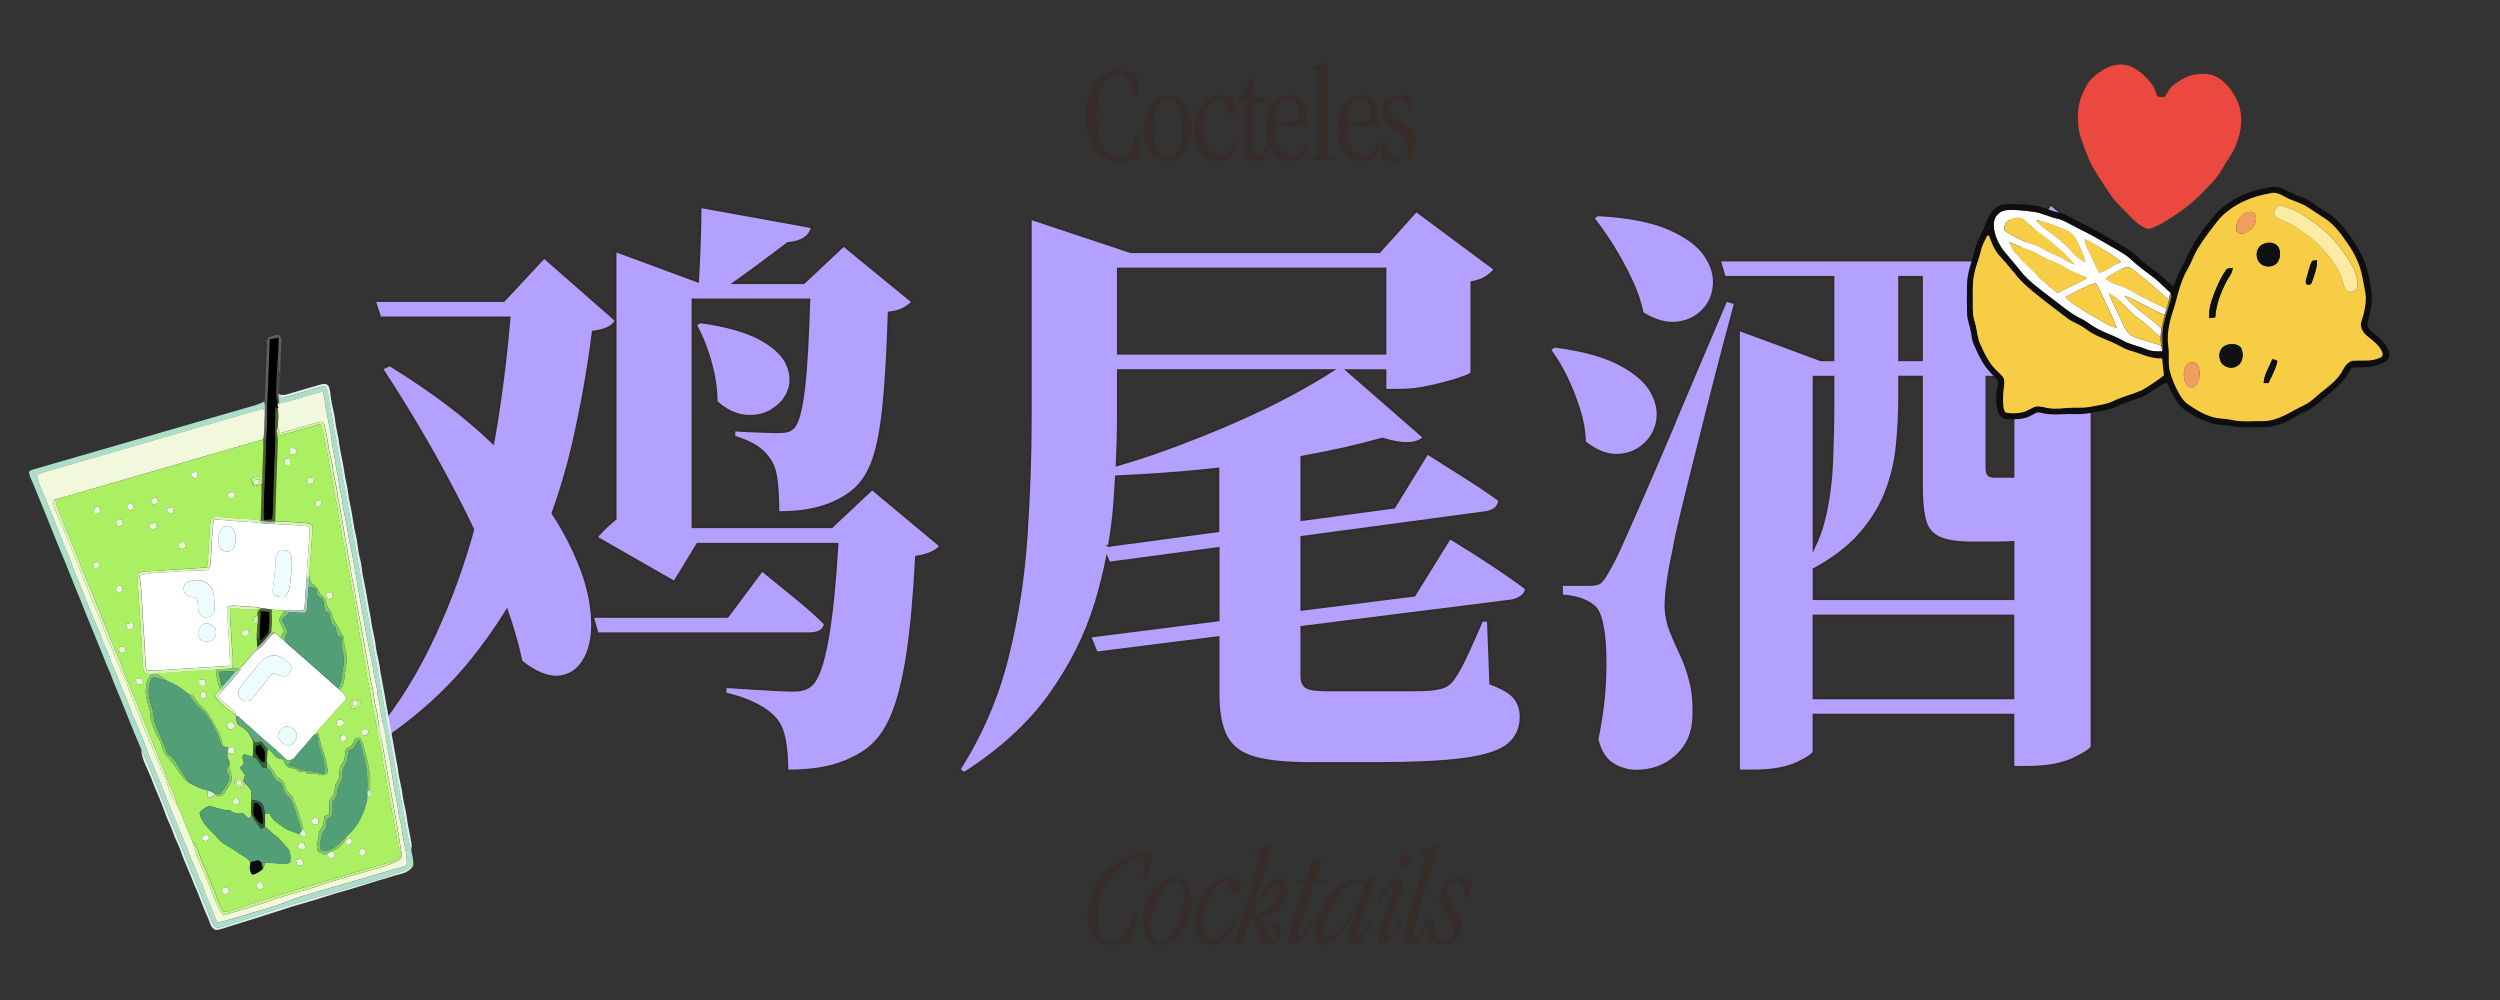 <?xml version="1.0" encoding="UTF-8"?><svg id="a" xmlns="http://www.w3.org/2000/svg" viewBox="0 0 300 120"><rect x="0" y="0" width="300" height="120" fill="#333333" stroke="none"/><path d="M130.48,109.9v-.02c0-1.05.21-2.04.64-2.96.43-.92,1-1.73,1.73-2.42.68-.65,1.43-1.16,2.26-1.53s1.62-.55,2.39-.55c.34,0,.55.02.65.07.09.05.14.13.14.25s-.04.34-.12.65c-.14.58-.3,1.16-.48,1.74-.01.03-.02.08-.04.14-.02.06-.03.1-.04.12,0,.02-.02.05-.04.08-.02.04-.03.06-.05.07-.02.01-.04.02-.06.03-.02.01-.06.02-.09.02-.15,0-.22-.06-.22-.18,0-.05.04-.42.12-1.1s.12-1.07.12-1.18c0-.21-.1-.32-.3-.32-.5.02-1.05.2-1.68.55-.62.35-1.2.83-1.73,1.43-.61.68-1.09,1.48-1.45,2.39s-.54,1.93-.54,3.04c0,.9.14,1.59.41,2.08.28.49.67.73,1.17.73.46,0,.88-.15,1.26-.46.38-.31.69-.72.92-1.25.09-.21.2-.47.33-.78.18-.44.31-.68.37-.73.04-.03.08-.04.13-.04.11,0,.16.07.16.2s-.07.44-.21.94c-.17.65-.34,1.27-.52,1.86-.03.09-.35.22-.96.4s-1.13.26-1.55.26c-.88,0-1.55-.32-2.03-.96-.46-.63-.69-1.5-.69-2.59Z" fill="#362c29"/><path d="M142.99,108.29v.02c0,.52-.08,1.06-.25,1.62-.16.56-.39,1.07-.68,1.55-.36.59-.79,1.07-1.28,1.44-.49.36-1,.54-1.53.54-.65,0-1.16-.26-1.53-.79s-.55-1.24-.55-2.15c0-.8.17-1.59.5-2.39s.8-1.46,1.38-1.99,1.2-.79,1.85-.79,1.16.26,1.53.79.55,1.24.55,2.15ZM142.08,107.69v-.02c0-1.28-.39-1.92-1.17-1.92-.32,0-.63.16-.96.48-.32.32-.62.75-.89,1.28-.29.56-.53,1.16-.71,1.82-.18.66-.27,1.25-.27,1.79,0,1.29.39,1.93,1.17,1.93.32,0,.63-.16.95-.48.32-.32.61-.75.89-1.28.29-.54.53-1.15.71-1.81s.27-1.26.27-1.8Z" fill="#362c29"/><path d="M148.92,106.45v.02c0,.19-.07.35-.21.49-.14.13-.32.2-.54.2-.25,0-.41-.1-.49-.3-.05-.13-.1-.32-.13-.57-.04-.24-.09-.39-.15-.45-.07-.05-.16-.08-.27-.08-.25,0-.52.13-.83.38-.31.25-.61.59-.89,1.03-.66,1.02-.99,2.22-.99,3.6,0,.56.12,1.01.36,1.33.24.33.57.49.98.49.3,0,.61-.14.94-.41.32-.27.61-.61.87-1.01.09-.13.18-.29.27-.47.09-.18.17-.32.22-.4.05-.08.1-.13.15-.14.09,0,.13.06.13.17,0,.14-.09.39-.26.77-.12.26-.27.51-.45.76-.17.25-.38.5-.62.74-.24.24-.51.43-.82.58-.31.15-.62.22-.94.22-.58,0-1.04-.23-1.38-.68s-.51-1.11-.51-1.97c0-.72.12-1.42.36-2.08.24-.66.57-1.24.98-1.74.4-.49.85-.88,1.35-1.15.5-.28.99-.42,1.48-.42.45,0,.79.1,1.04.3.25.2.37.47.37.81Z" fill="#362c29"/><path d="M154.59,106.95v.02c0,.34-.08.68-.25,1.02-.17.34-.4.66-.69.95-.29.29-.67.54-1.13.73-.46.2-.96.31-1.51.34v.03c.14.08.27.18.38.31.11.12.21.27.28.43.08.17.14.31.18.44.05.13.09.29.14.48.15.51.26.83.35.96.11.16.24.24.4.24.17,0,.3-.07.39-.22.09-.15.14-.3.14-.45,0-.18-.08-.36-.25-.55s-.25-.37-.25-.54c0-.15.04-.28.12-.37.08-.1.19-.14.31-.14.32,0,.47.31.47.92,0,.2-.02.4-.07.6-.05.2-.12.38-.22.56-.1.18-.24.32-.42.43-.18.11-.39.16-.63.16-.22,0-.41-.04-.58-.13-.17-.09-.31-.2-.41-.33s-.2-.29-.29-.49c-.09-.2-.15-.38-.2-.54-.04-.16-.09-.36-.15-.58-.06-.22-.1-.39-.14-.5-.05-.17-.11-.29-.17-.38-.06-.08-.13-.12-.22-.12-.07,0-.12.03-.16.09-.04.06-.1.19-.16.4-.08.27-.19.66-.33,1.17s-.23.83-.28.98c-.03.14-.06.22-.09.26s-.08.06-.16.06h-.74c-.08,0-.11-.03-.11-.08,0-.09.03-.24.1-.43.79-2.62,1.71-5.66,2.75-9.13.11-.36.16-.64.16-.83,0-.12-.03-.22-.09-.28-.06-.06-.18-.1-.36-.12-.15-.02-.25-.04-.31-.07-.05-.03-.08-.08-.08-.15.02-.12.18-.18.5-.18.54,0,1.03-.14,1.48-.41.16-.11.26-.16.29-.16.08,0,.12.04.12.11,0,.03,0,.07-.03.13-.02.06-.06.19-.13.38s-.14.4-.21.63l-1.84,5.96.03.03c.14-.23.24-.41.32-.54s.21-.34.4-.64c.19-.3.37-.54.52-.73s.34-.39.55-.6.41-.38.62-.49.41-.16.6-.16c.34,0,.6.14.78.42.17.28.26.65.26,1.12ZM153.52,106.89v-.02c0-.2-.04-.35-.12-.47-.08-.12-.19-.18-.33-.18-.25,0-.6.24-1.04.73s-.84,1.02-1.19,1.59-.55,1-.6,1.29c.11,0,.27-.02.48-.05.38-.07.73-.18,1.06-.35.32-.17.59-.35.8-.56s.38-.44.53-.68c.15-.25.25-.48.32-.7.06-.22.09-.42.09-.6Z" fill="#362c29"/><path d="M154.62,112.67v-.02c0-.38.14-1.05.43-2,.21-.69.72-2.23,1.54-4.63h-.95c-.07,0-.09-.04-.07-.11.02-.09.04-.15.05-.18.02-.07.06-.11.12-.11h1.01l.74-2.21c.03-.11.06-.18.09-.22.03-.04.09-.06.19-.09.04-.01.11-.02.21-.02h.34c.1,0,.17,0,.2.02s.04.03.04.07c0,.09-.06.31-.17.65-.03.09-.11.33-.23.72-.12.39-.23.74-.33,1.07h1.15c.08,0,.11.05.08.14-.02.07-.04.12-.05.16-.01.07-.05.1-.13.1h-1.21c-.32.99-.8,2.43-1.46,4.33-.34.98-.51,1.55-.51,1.71,0,.09.02.15.07.2.04.05.09.07.15.07.09,0,.19-.06.31-.19.12-.13.31-.36.58-.7.15-.2.28-.39.39-.58.11-.19.19-.31.23-.38.04-.07.09-.1.15-.1.08,0,.11.04.11.13,0,.16-.2.55-.61,1.15-.32.46-.65.86-.99,1.18-.35.32-.66.49-.94.49-.34,0-.52-.22-.52-.65Z" fill="#362c29"/><path d="M157.76,111.89v-.02c0-.7.16-1.42.49-2.17s.75-1.45,1.28-2.1c.52-.63,1.08-1.14,1.66-1.52s1.12-.57,1.62-.57c.14,0,.27.01.4.04.12.03.22.06.31.1.08.04.15.08.21.12.06.04.1.08.13.1s.05.04.05.04c.02,0,.08-.13.18-.4.03-.07.06-.11.09-.13.03-.02.1-.03.2-.03h.48c.11,0,.17.04.17.11,0,.06-.02.14-.07.25-.9,2.71-1.44,4.34-1.63,4.89-.23.71-.35,1.18-.35,1.41,0,.15.06.23.18.23.17,0,.51-.4,1.04-1.19.08-.11.14-.22.2-.33.06-.1.1-.18.12-.24.02-.05.04-.1.07-.15.02-.04.04-.07.06-.09.02-.01.04-.02.08-.02.08,0,.11.04.11.13,0,.12-.09.35-.26.68-.17.33-.39.66-.64.99-.28.39-.57.71-.87.96-.3.25-.58.38-.84.38-.17,0-.29-.05-.36-.16s-.1-.25-.1-.45c0-.23.07-.57.21-1.02.05-.18.31-.97.78-2.38l-.03-.03c-.16.25-.28.42-.35.53-.07.11-.22.33-.45.66-.23.33-.43.6-.59.8-.16.2-.37.44-.62.74s-.48.52-.68.69c-.2.17-.41.31-.63.44-.23.13-.43.19-.61.19-.69,0-1.04-.5-1.04-1.5ZM163.62,106.6v-.02c0-.25-.07-.43-.21-.57-.14-.13-.33-.2-.56-.2-.4,0-.83.21-1.3.64-.47.43-.92.98-1.35,1.65-.4.64-.73,1.3-.99,1.97-.26.67-.38,1.23-.38,1.66,0,.49.17.74.52.74.29,0,.68-.24,1.14-.71s.95-1.07,1.45-1.8c.47-.68.87-1.34,1.19-1.98.32-.64.49-1.11.49-1.39Z" fill="#362c29"/><path d="M168.34,106.01v.02c0,.31-.11.77-.32,1.38-.07.19-.28.77-.62,1.73s-.6,1.7-.79,2.22c-.12.38-.19.63-.19.75,0,.14.07.2.2.2.11,0,.25-.09.41-.28.16-.19.4-.53.71-1.05.05-.08.1-.16.14-.25.04-.08.08-.15.1-.2.02-.05.04-.1.07-.14.02-.04.05-.07.07-.09.02-.02.05-.02.08-.02.09,0,.13.04.13.11,0,.16-.19.55-.57,1.19-.29.48-.61.89-.94,1.22-.33.34-.65.5-.95.5-.17,0-.31-.07-.39-.2s-.13-.3-.13-.5c0-.28.14-.8.41-1.57.26-.7.63-1.75,1.12-3.13.26-.68.38-1.12.38-1.34,0-.15-.06-.22-.19-.22-.17,0-.43.23-.77.69-.14.18-.25.35-.36.51-.1.16-.17.28-.21.36-.04.08-.08.15-.11.22-.03.06-.06.1-.09.13-.02.02-.06.03-.1.03-.08,0-.12-.03-.12-.1,0-.08.07-.24.2-.5.13-.26.29-.53.49-.81.69-1.01,1.29-1.52,1.79-1.52.17,0,.3.06.4.17.1.11.14.28.14.49ZM169.18,103.02v.02c0,.27-.08.52-.25.76-.17.23-.36.35-.56.35-.13,0-.23-.06-.31-.17-.07-.11-.11-.25-.11-.42,0-.28.08-.53.25-.77s.36-.35.56-.35c.13,0,.23.06.31.17s.11.25.11.42Z" fill="#362c29"/><path d="M168.57,112.46v-.02c0-.29.11-.9.33-1.81.18-.74.5-1.91.97-3.52s.76-2.64.87-3.07c.2-.74.3-1.18.3-1.34,0-.12-.03-.22-.09-.28-.06-.06-.18-.1-.36-.12-.15-.02-.25-.04-.31-.07-.05-.03-.08-.08-.08-.15.02-.12.18-.18.5-.18.53,0,1.01-.13,1.44-.38.21-.12.31-.19.32-.19.08,0,.12.04.12.13,0,.02-.02.07-.05.16-.03.08-.07.2-.12.36-.05.16-.1.31-.14.46-.39,1.39-.77,2.72-1.14,3.99-.37,1.27-.64,2.23-.83,2.88-.19.65-.32,1.12-.4,1.41-.18.64-.27,1.08-.27,1.31,0,.08.02.15.06.2.04.05.09.08.16.08.13,0,.25-.07.39-.21.13-.14.33-.42.58-.83.08-.12.17-.29.27-.5.1-.21.19-.37.25-.49.07-.12.12-.18.16-.18.08,0,.12.05.12.16,0,.07-.06.23-.18.49s-.26.54-.43.83c-.28.49-.59.9-.92,1.23-.33.34-.65.51-.95.51-.39,0-.59-.28-.59-.85Z" fill="#362c29"/><path d="M175.47,110.97v.02c0,.64-.23,1.19-.69,1.65-.5.5-1.1.74-1.81.74-.49,0-.96-.15-1.41-.44-.19-.14-.29-.25-.29-.33,0-.25.09-.79.27-1.62.06-.29.11-.47.14-.54.03-.07.09-.11.16-.11.07,0,.12.04.13.11.02.07.03.24.03.49,0,.28.02.54.07.77.05.23.12.45.22.64s.25.35.43.46c.18.11.4.16.65.16.32,0,.59-.14.82-.41.23-.27.35-.58.35-.91,0-.35-.08-.68-.24-.98-.16-.3-.38-.62-.66-.96-.29-.35-.52-.67-.67-.96s-.23-.61-.23-.96c0-.64.21-1.2.63-1.7s.94-.74,1.57-.74c.39,0,.76.07,1.11.2.35.14.52.26.52.38,0,.21-.06.58-.18,1.09-.11.41-.18.65-.22.74s-.09.12-.17.12c-.05,0-.09-.02-.12-.05-.03-.04-.05-.09-.07-.17-.02-.08-.03-.16-.04-.23,0-.08-.02-.18-.03-.3s-.03-.23-.04-.31c-.11-.7-.44-1.06-1.01-1.06-.32,0-.59.12-.81.36-.22.24-.33.53-.33.87,0,.21.05.43.16.67s.2.42.29.55c.09.13.24.34.46.63.17.22.29.39.38.51s.18.28.3.47c.12.2.2.39.25.58.05.19.07.38.07.58Z" fill="#362c29"/><path d="M136.68,16.3l-.02,2.11c0,.15-.02.26-.04.33-.03.07-.09.13-.18.19-.16.14-.46.26-.88.37-.43.1-.83.16-1.23.16-1.18,0-2.16-.49-2.92-1.48-.76-.99-1.14-2.33-1.14-4.01s.37-3,1.11-4.01c.74-1.01,1.72-1.52,2.93-1.52.45,0,.87.06,1.26.18s.65.23.79.33c.08.08.12.24.13.48.01.17.02.62.02,1.34,0,.38,0,.61-.02.68s-.06.11-.13.11c-.08,0-.14-.04-.18-.12-.04-.08-.13-.31-.25-.7-.41-1.26-1.02-1.9-1.85-1.9-.23,0-.45.05-.67.16-.22.1-.44.28-.66.53s-.41.56-.58.92-.3.83-.4,1.4c-.1.57-.15,1.21-.15,1.91,0,.77.05,1.46.15,2.07.1.61.23,1.12.4,1.52.17.4.36.73.59.99.23.26.46.45.71.56.25.11.5.16.78.16.95,0,1.57-.71,1.86-2.13.12-.61.19-.94.2-.98.03-.08.08-.11.13-.11.06,0,.1,0,.13.02s.06.06.08.13.04.18.04.32Z" fill="#362c29"/><path d="M140.12,19.39h-.02c-.56,0-1.06-.19-1.5-.56s-.79-.86-1.02-1.46c-.24-.61-.36-1.26-.36-1.97s.12-1.37.36-1.97.58-1.09,1.03-1.46c.45-.37.95-.55,1.51-.55s1.07.18,1.52.55c.45.37.79.85,1.03,1.46s.36,1.26.36,1.97-.12,1.37-.36,1.97c-.24.6-.58,1.09-1.03,1.46-.45.37-.96.56-1.52.56ZM140.12,18.98h.02c.38,0,.71-.19.99-.56.28-.37.48-.82.6-1.35.12-.53.18-1.09.18-1.68s-.06-1.15-.18-1.68c-.12-.53-.32-.98-.6-1.35-.28-.37-.62-.56-1-.56s-.72.19-1,.56c-.28.37-.48.82-.6,1.35-.12.53-.18,1.09-.18,1.68s.06,1.15.18,1.68c.12.53.32.98.6,1.35.28.37.62.56,1,.56Z" fill="#362c29"/><path d="M143.3,15.68v-.02c0-1.23.3-2.24.92-3.05s1.39-1.21,2.33-1.21c.51,0,.9.07,1.17.2.21.11.33.2.38.27s.07.22.07.45v.62c0,.05-.02.23-.06.54-.02.15-.05.25-.1.29s-.13.07-.25.07c-.05,0-.09-.01-.12-.03-.03-.02-.06-.06-.09-.13-.03-.06-.06-.13-.08-.19s-.06-.17-.11-.31c-.05-.14-.1-.27-.15-.4-.12-.32-.25-.54-.39-.67-.13-.13-.32-.19-.57-.19-.52,0-.96.29-1.31.88-.35.59-.53,1.33-.53,2.24,0,1.22.17,2.11.51,2.69.34.58.8.86,1.37.86.63,0,1.1-.25,1.41-.75.07-.1.13-.23.21-.39.07-.16.13-.28.18-.37.05-.09.09-.14.12-.14.1,0,.15.07.15.2,0,.33-.09.67-.26,1s-.44.62-.81.87-.78.37-1.26.37c-.84,0-1.5-.34-2-1.02s-.74-1.57-.74-2.69Z" fill="#362c29"/><path d="M150.39,12.48v5.53c0,.27.04.45.12.54.08.09.21.14.38.14.26,0,.47-.16.65-.49.01-.02.03-.05.05-.1s.04-.08.06-.1c.01-.02.03-.05.05-.09.02-.03.04-.06.05-.08.01-.02.03-.04.05-.06.02-.02.04-.03.06-.04s.04-.01.05-.01c.1,0,.16.04.16.13,0,.07-.02.17-.05.31-.04.14-.1.31-.18.51-.09.2-.23.37-.44.52s-.45.22-.73.22c-.41,0-.73-.11-.94-.32-.22-.24-.34-.62-.34-1.13v-5.63c0-.11-.05-.19-.16-.23-.07-.02-.19-.03-.37-.03-.07,0-.11,0-.14,0-.03,0-.06-.02-.09-.05-.03-.03-.04-.08-.04-.14,0-.05.1-.2.3-.43.39-.5.75-1.05,1.07-1.68.02-.04.04-.08.06-.12.02-.04.03-.08.04-.1s.02-.04.04-.07c.01-.02.02-.04.03-.05,0-.01.02-.02.03-.03.01-.01.03-.02.04-.02.01,0,.02,0,.04,0,.05,0,.09.03.12.08.02.05.03.16.03.34v1.49c0,.14.02.23.07.29.05.05.14.08.26.08h.67c.16,0,.27.02.33.05.06.04.09.1.09.2,0,.11-.03.2-.1.25-.07.05-.18.07-.35.07h-.75c-.09,0-.15.02-.18.06s-.04.12-.04.25Z" fill="#362c29"/><path d="M156.42,15.09h-3.07c-.14,0-.24.02-.3.07-.06.05-.09.13-.09.25,0,.99.18,1.79.54,2.38.36.59.84.89,1.43.89.76,0,1.26-.32,1.51-.96.02-.05.04-.12.07-.19.02-.07.04-.13.06-.16s.03-.08.04-.11c.02-.04.03-.07.05-.08.02-.02.04-.02.06-.02.08,0,.12.07.12.2,0,.22-.06.48-.19.78-.16.38-.41.68-.76.9-.35.23-.72.34-1.13.34-.91,0-1.62-.35-2.14-1.04-.52-.7-.77-1.62-.77-2.78,0-.68.08-1.29.24-1.83.16-.54.38-.98.65-1.31.27-.33.57-.58.9-.76.33-.17.68-.26,1.05-.26.62,0,1.12.24,1.52.71.4.47.59,1.12.59,1.93,0,.5-.02.8-.05.9-.04.1-.15.14-.35.14ZM153,14.26v.02c0,.15.04.25.11.29s.28.06.62.06c.24,0,.53-.01.87-.03.58-.03.93-.1,1.05-.2.15-.11.22-.37.22-.75,0-.57-.12-1.01-.36-1.34s-.54-.49-.92-.49c-.45,0-.83.24-1.14.71s-.46,1.05-.46,1.74Z" fill="#362c29"/><path d="M158.25,18.14v-9.36c0-.13-.03-.23-.1-.28s-.2-.1-.39-.13c-.14-.03-.24-.05-.28-.07-.05-.02-.07-.06-.07-.11s.02-.1.05-.12c.03-.03.09-.06.19-.09.55-.21.94-.37,1.18-.49.19-.1.31-.15.35-.15.05,0,.08.08.08.24v10.71s0,.08,0,.11.01.06.02.09c0,.03.02.05.04.08.02.02.03.04.04.06,0,.01.03.03.07.05.04.02.06.03.08.04.02,0,.05.02.1.03.05.01.09.02.11.03.02,0,.07.02.14.04.07.02.12.03.16.04.18.05.28.1.31.15,0,.02,0,.04,0,.06,0,.13-.06.2-.19.2-.02,0-.08,0-.16-.02-.09-.01-.24-.02-.44-.03-.21-.01-.46-.02-.77-.02-.27,0-.5,0-.69.02-.19.01-.33.02-.41.03-.09.01-.15.02-.18.02-.05,0-.1-.02-.14-.05-.04-.03-.07-.08-.07-.15,0-.05.03-.09.08-.13s.12-.06.19-.07c.29-.04.48-.11.57-.2s.13-.26.13-.5Z" fill="#362c29"/><path d="M165.03,15.09h-3.07c-.14,0-.24.02-.3.07-.06.05-.09.13-.09.25,0,.99.18,1.79.54,2.38.36.59.84.89,1.43.89.76,0,1.26-.32,1.51-.96.02-.05.04-.12.07-.19.02-.07.04-.13.06-.16s.03-.08.04-.11c.02-.04.03-.07.05-.08.02-.02.04-.02.06-.02.08,0,.12.07.12.2,0,.22-.06.48-.19.78-.16.38-.41.68-.76.9-.35.23-.72.34-1.13.34-.91,0-1.62-.35-2.14-1.04-.52-.7-.77-1.62-.77-2.78,0-.68.08-1.29.24-1.83.16-.54.38-.98.65-1.31.27-.33.57-.58.9-.76.33-.17.68-.26,1.05-.26.62,0,1.12.24,1.52.71.4.47.59,1.12.59,1.93,0,.5-.02.8-.05.9-.04.1-.15.14-.35.14ZM161.61,14.26v.02c0,.15.04.25.11.29s.28.06.62.06c.24,0,.53-.01.87-.03.58-.03.93-.1,1.05-.2.15-.11.22-.37.22-.75,0-.57-.12-1.01-.36-1.34s-.54-.49-.92-.49c-.45,0-.83.24-1.14.71s-.46,1.05-.46,1.74Z" fill="#362c29"/><path d="M165.8,13.42v-.02c0-.34.07-.65.2-.91.13-.26.31-.47.54-.63.22-.15.46-.27.72-.34s.53-.11.81-.11c.57,0,.99.09,1.26.26.04.03.07.12.08.29.01.1.02.32.02.65v.47c-.02.27-.07.4-.16.4-.03,0-.06,0-.08-.03s-.04-.05-.07-.11-.04-.11-.06-.16c-.02-.06-.05-.14-.09-.26-.04-.11-.08-.23-.12-.33-.1-.25-.23-.44-.38-.58-.15-.14-.34-.2-.58-.2-.36,0-.66.11-.9.33-.24.22-.36.49-.36.82,0,.09,0,.17.02.25s.05.16.09.24c.05.08.09.15.12.2.03.06.09.12.18.2.08.08.15.13.19.18.04.04.12.1.24.18s.2.13.24.16c.04.03.14.09.27.17s.23.14.27.17c.24.15.44.29.6.41.16.13.33.28.5.47.17.19.3.4.38.63.09.23.13.49.13.77,0,.75-.23,1.33-.68,1.76-.46.43-1.06.64-1.82.64-.38,0-.71-.04-1-.12-.03-.01-.08-.02-.15-.04-.07-.02-.12-.03-.16-.04-.11-.04-.18-.19-.2-.45-.02-.27-.03-.58-.03-.91,0-.28,0-.5.02-.64.01-.14.03-.24.05-.28.02-.05.06-.07.11-.07.02,0,.04,0,.06.01.02,0,.03.02.05.04.02.02.03.05.04.07.01.03.03.07.04.13l.05.17c.02.06.04.14.07.24.03.1.07.2.1.31.27.78.68,1.17,1.24,1.17.39,0,.7-.12.94-.37.24-.25.36-.57.36-.96,0-.25-.04-.47-.12-.66-.08-.2-.2-.37-.36-.54-.17-.16-.31-.29-.44-.38-.13-.09-.32-.21-.56-.36-.04-.02-.07-.04-.08-.05-.25-.15-.44-.27-.59-.38-.15-.11-.31-.25-.48-.43s-.3-.39-.38-.63c-.08-.24-.12-.51-.12-.81Z" fill="#362c29"/><path d="M92.78,49.1c.93-.59,1.56-1.38,1.89-2.35.33-.97.25-2.01-.25-3.1-.5-1.09-1.58-2.09-3.24-2.99-1.67-.9-4.04-1.57-7.13-2l-.57.29c.43.76.83,1.65,1.21,2.67.38,1.02.69,2.09.93,3.21.24,1.12.36,2.25.36,3.39,1.19,1.05,2.39,1.6,3.6,1.68s2.28-.19,3.21-.78Z" fill="#b3a1ff" stroke="#362c29" stroke-miterlimit="10" stroke-width=".25"/><path d="M99.8,63.25h-16.68v-27.3h13.99c-.14,4.69-.35,8.23-.62,10.59-.31,2.69-.75,4.29-1.32,4.81-.19.19-.42.32-.68.39-.26.07-.65.11-1.18.11-.38,0-.89-.01-1.53-.04-.64-.02-1.29-.05-1.96-.07-.67-.02-1.24-.06-1.71-.11v.78c1.09.33,1.97.71,2.64,1.14.67.43,1.21.97,1.64,1.64.43.62.7,1.47.82,2.57.12,1.09.18,2.33.18,3.71,1.9,0,3.54-.19,4.92-.57,1.38-.38,2.59-.95,3.64-1.71,1.14-.81,2.02-1.98,2.64-3.53.62-1.54,1.08-3.75,1.39-6.63.31-2.88.53-6.71.68-11.51.76-.09,1.35-.26,1.78-.5.43-.24.78-.5,1.07-.78l-8.27-6.77-4.78,4.49h-8.4c.85-.6,1.78-1.28,2.8-2.03,1.45-1.07,2.67-1.98,3.67-2.75,1.66-.14,2.64-.78,2.92-1.92l-13.4-2.42c0,1.47-.04,3.16-.11,5.06-.06,1.48-.12,2.77-.19,3.88l-9.9-3.66v8.28l-8.55-7.49-4.85,5.2h-15.47l.64,2h15.52c-.34,4.02-.82,8.09-1.47,12.23-.15.95-.32,1.9-.49,2.84-3.28-3.17-7.41-6.29-12.41-9.36l-.93.43c1.66,2.52,3.34,5.23,5.03,8.13,1.69,2.9,3.3,5.89,4.85,8.98.36.73.72,1.46,1.06,2.18-.1.34-.18.68-.28,1.02-1.35,4.66-3.05,9.07-5.1,13.22-2.04,4.16-4.54,7.93-7.49,11.3l.71.64c4.71-2.99,8.64-6.43,11.8-10.3,1.63-2,3.1-4.07,4.41-6.2.73,2.1,1.32,4.16,1.75,6.16,1.81,1.43,3.4,2.02,4.78,1.78,1.38-.24,2.4-1.13,3.07-2.67.67-1.54.81-3.58.43-6.1-.38-2.52-1.44-5.36-3.17-8.52-.41-.75-.88-1.51-1.38-2.28.94-2.63,1.75-5.3,2.38-8.02,1.07-4.61,1.89-9.2,2.46-13.76,1.45-.18,2.34-.61,2.71-1.26v23.73c-.15.12-.31.24-.46.38-.74.64-1.34,1.25-1.82,1.82l9.34,5.35,2.78-4.56h16.79c-.28,4.75-.66,8.5-1.14,11.26-.55,3.14-1.22,5.04-2.03,5.7-.43.43-1.14.64-2.14.64-.48,0-1.19-.02-2.14-.07-.95-.05-1.97-.11-3.07-.18-1.09-.07-2.07-.13-2.92-.18v.78c1.43.33,2.65.76,3.67,1.28,1.02.52,1.82,1.12,2.39,1.78.52.62.88,1.46,1.07,2.53.19,1.07.29,2.29.29,3.67,2.14,0,3.94-.2,5.42-.61,1.47-.4,2.8-1.01,3.99-1.82,1.28-.9,2.32-2.27,3.1-4.1s1.41-4.3,1.89-7.41c.47-3.11.83-7.02,1.07-11.73,1.38-.19,2.35-.62,2.92-1.28l-8.2-6.84-4.85,4.56Z" fill="#b3a1ff" stroke="#362c29" stroke-miterlimit="10" stroke-width=".25"/><path d="M99.01,74.87c-.9-.9-1.95-1.84-3.14-2.82-1.19-.97-2.66-2.17-4.42-3.6l-4.14,5.56h-16.18l.57,2h25.38c1.14,0,1.78-.38,1.92-1.14Z" fill="#b3a1ff" stroke="#362c29" stroke-miterlimit="10" stroke-width=".25"/><path d="M174.01,64.54l-4.28,6.92-13.55,1.71v-8.73l22.03-2.96c1.04-.14,1.62-.62,1.71-1.43-1.09-.81-2.32-1.64-3.67-2.5-1.36-.86-3.01-1.9-4.96-3.14l-3.99,6.49-11.12,1.5v-7.57c3.69-.66,6.92-1.39,9.7-2.19,2.42.76,4.09.71,4.99-.14l-9.24-8.06h4.61v2.35h1.78c1.09,0,2.29-.14,3.6-.43,1.31-.29,2.46-.59,3.46-.93,1-.33,1.5-.57,1.5-.71v-10.84c.76-.14,1.37-.37,1.82-.68.45-.31.77-.61.96-.89l-9.41-6.99-4.42,4.92h-29.87l-11.98-3.99v23.6c0,4.71-.17,9.54-.5,14.51-.33,4.97-1.09,9.83-2.28,14.58-1.19,4.75-3.11,9.22-5.77,13.4l.57.43c4.37-2.8,7.81-5.95,10.3-9.45s4.32-7.17,5.49-11.01c.55-1.81.99-3.61,1.35-5.41l.26.63,13.12-1.76v8.66l-15.4,1.95.78,1.93,14.61-1.84v6.76c0,2.23.32,3.96.96,5.17s1.76,2.04,3.35,2.5c1.59.45,3.81.68,6.67.68h7.91c4.66,0,8.25-.18,10.76-.53,2.52-.36,4.25-.95,5.2-1.78.95-.83,1.43-1.91,1.43-3.24,0-.9-.25-1.66-.75-2.28-.5-.62-1.46-1.19-2.89-1.71l-.29-7.56h-.71c-.76,1.76-1.45,3.29-2.07,4.6-.62,1.31-1.19,2.25-1.71,2.82-.29.29-.63.49-1.03.61-.4.12-.87.2-1.39.25-.57.05-1.34.07-2.32.07h-10.23c-1.19,0-1.97-.12-2.35-.36-.38-.24-.57-.69-.57-1.35v-5.88l25.17-3.17c.47-.09.88-.26,1.21-.5.33-.24.52-.55.57-.93-1.14-.86-2.42-1.76-3.85-2.71-1.43-.95-3.18-2.07-5.28-3.35ZM155.33,47.14c-2.19,1.19-4.59,2.35-7.2,3.49-2.61,1.14-5.29,2.21-8.02,3.21-2.07.76-4.1,1.4-6.1,2,.1-2.05.15-4.05.15-5.99v-5.42h25.77c-1.32.86-2.85,1.76-4.59,2.71ZM166.24,32.24v10.19h-32.08v-10.19h32.08ZM133.08,65.5c.27-1.57.49-3.14.61-4.71.1-1.23.18-2.43.24-3.62,3.44-.15,6.9-.38,10.41-.73.62-.06,1.24-.13,1.85-.2v7.49l-13.13,1.76Z" fill="#b3a1ff" stroke="#362c29" stroke-miterlimit="10" stroke-width=".25"/><path d="M200.96,50.71c-1.62,3.8-2.9,6.78-3.85,8.95-.95,2.16-1.67,3.8-2.17,4.92-.5,1.12-.88,1.94-1.14,2.46-.26.52-.56,1.07-.89,1.64-.43.76-.77,1.2-1.03,1.32-.26.12-.68.18-1.25.18h-3.21v1.28c.76.05,1.46.17,2.1.36.64.19,1.2.48,1.67.86.57.38.97,1.37,1.21,2.96.24,1.59.31,3.54.21,5.85-.1,2.31-.4,4.72-.93,7.24.38,1.47,1.02,2.47,1.92,2.99.9.52,1.81.78,2.71.78,1.95,0,3.58-.61,4.88-1.82,1.31-1.21,1.98-2.77,2.03-4.67.05-1.66-.08-3.09-.39-4.28-.31-1.19-.69-2.26-1.14-3.21-.45-.95-.86-1.86-1.21-2.75-.36-.88-.56-1.84-.61-2.89,0-.95.09-2.07.29-3.35.19-1.28.43-2.54.71-3.78.14-.86.42-2.13.82-3.81.4-1.69.88-3.62,1.43-5.81.55-2.19,1.12-4.46,1.71-6.81.59-2.35,1.19-4.66,1.78-6.92.59-2.26,1.13-4.27,1.6-6.02l-1.07-.29c-2.52,5.94-4.59,10.81-6.2,14.61Z" fill="#b3a1ff" stroke="#362c29" stroke-miterlimit="10" stroke-width=".25"/><path d="M195.69,33.45c.67,1.38,1.14,2.76,1.43,4.13,1.47.9,2.84,1.28,4.1,1.14,1.26-.14,2.29-.63,3.1-1.46.81-.83,1.26-1.85,1.35-3.07.09-1.21-.29-2.42-1.14-3.64-.86-1.21-2.32-2.26-4.38-3.14-2.07-.88-4.88-1.41-8.45-1.6l-.5.36c.76.95,1.53,2.06,2.32,3.31.78,1.26,1.51,2.58,2.17,3.96Z" fill="#b3a1ff" stroke="#362c29" stroke-miterlimit="10" stroke-width=".25"/><path d="M238.39,33.24h14.4c1.14,0,1.81-.38,2-1.14-.81-.76-1.71-1.58-2.71-2.46-1-.88-1.95-1.7-2.85-2.46-.9-.76-1.95-1.64-3.14-2.64l-4.85,6.7h-34.86l.57,2h13.05v9.98h-1.5l-9.84-3.64v52.9h1.64c2.28,0,4.07-.31,5.38-.93,1.31-.62,1.96-1.09,1.96-1.43v-4.35h23.95v6.27h1.64c2.38,0,4.26-.35,5.67-1.03,1.4-.69,2.1-1.18,2.1-1.46v-43.49c.86-.14,1.51-.36,1.96-.64.45-.29.82-.59,1.1-.93l-8.27-6.56-4.56,5.28h-2.85v-9.98ZM220,45.22v2.64c0,2.47-.05,4.92-.14,7.34-.1,2.42-.39,4.72-.89,6.88-.3,1.3-.75,2.53-1.32,3.71v-20.57h2.35ZM231.01,62.43c.26.98.82,1.66,1.68,2.07.86.4,2.16.61,3.92.61h2.99c.71,0,1.37-.02,2-.06v6.83h-23.95v-3.57c2.25-1.24,4.06-2.59,5.38-4.06,1.45-1.62,2.53-3.33,3.24-5.13.71-1.81,1.16-3.67,1.35-5.6.19-1.92.29-3.84.29-5.74v-2.57h2.71v13.33c0,1.62.13,2.91.39,3.89ZM217.64,83.79v-9.91h23.95v9.91h-23.95ZM241.6,45.22v11.98h-2.28c-.38,0-.63-.08-.75-.25-.12-.17-.18-.46-.18-.89v-10.84h3.21ZM227.91,43.22v-9.98h2.71v9.98h-2.71Z" fill="#b3a1ff" stroke="#362c29" stroke-miterlimit="10" stroke-width=".25"/><path d="M189.48,49.03c.43,1.35.67,2.7.71,4.03,1.33,1.05,2.61,1.56,3.85,1.53,1.24-.02,2.29-.42,3.17-1.18.88-.76,1.43-1.71,1.64-2.85s-.01-2.32-.68-3.53c-.67-1.21-1.94-2.32-3.81-3.31-1.88-1-4.48-1.71-7.81-2.14l-.57.36c.71.95,1.37,2.03,1.96,3.24.59,1.21,1.1,2.5,1.53,3.85Z" fill="#b3a1ff" stroke="#362c29" stroke-miterlimit="10" stroke-width=".25"/><path d="M239.27,26.67c.06-.75.73-1.39,1.47-1.45,1.13-.09,2.27.05,3.39.21.93.12,1.75.61,2.66.8.85.17,1.56.68,2.32,1.04,1.53.71,2.98,1.58,4.45,2.42.72.43,1.49.8,2.1,1.39.89.84,1.9,1.56,2.88,2.3.68.51,1.21,1.2,1.9,1.7-.05.3-.1.59-.16.89-.8-.59-1.47-1.33-2.25-1.95-.65-.52-1.28-1.06-1.94-1.57-.29-.2-.61-.47-.99-.37-.9.22-1.67.79-2.39,1.35.47.4,1.04.65,1.63.81.94.26,1.72.88,2.59,1.31,1.02.5,2.04,1,3.05,1.51-.08.24-.15.47-.22.71-1.69-.6-3.16-1.7-4.86-2.3.71.83,1.51,1.58,2.39,2.22.74.53,1.42,1.14,2.09,1.76-.05.33-.1.66-.12.99-.54-.42-1.04-.89-1.54-1.35-.65-.62-1.46-1.05-2.07-1.7-.78-.82-1.6-1.63-2.58-2.2.31.98.86,1.87,1.27,2.81.29.63.54,1.29.96,1.85.3.4.78.58,1.23.74.94.32,1.91.55,2.83.91.04.22.08.45.12.67-.65.03-1.33.02-1.94-.25-.93-.4-1.96-.55-2.84-1.06-.95-.54-2.01-.85-2.97-1.37-.67-.33-1.23-.84-1.89-1.18-1.41-.65-2.57-1.72-3.81-2.63-1.25-.98-2.59-1.88-3.57-3.15-.69-.89-1.46-1.71-2.16-2.59-.63-.96-1.16-2.08-1.04-3.26ZM240.96,26.49c-.42.21-.43.73-.48,1.14.65.47,1.37.81,2.08,1.17.82.44,1.79.54,2.57,1.07.85.55,1.86.78,2.69,1.35.36.24.75.41,1.16.53-1.11-1.27-2.36-2.42-3.75-3.39-.83-.6-1.58-1.31-2.36-1.97-.54-.48-1.36-.19-1.92.11ZM244.35,26.43c.28.42.66.76,1.07,1.05,1.19.84,2.35,1.75,3.31,2.85.42.5.94.92,1.56,1.14-.19-.78-.57-1.49-.89-2.22-.24-.51-.5-1.07-1-1.39-.48-.3-1.02-.49-1.55-.69-.82-.3-1.63-.64-2.5-.74ZM250.13,28.64c.06.44.17.88.4,1.27.52.93.83,1.97,1.43,2.87.9-.34,1.7-.91,2.54-1.37-.66-.63-1.47-1.06-2.24-1.53-.7-.42-1.36-.92-2.12-1.23ZM241.14,29.06c.5,1.38,1.7,2.33,2.7,3.36.95,1,2.02,1.89,3.09,2.76,1.13-.68,2.37-1.13,3.5-1.8-.77-.5-1.69-.68-2.46-1.19-.56-.36-1.15-.66-1.78-.89-.96-.34-1.76-1.01-2.73-1.32-.8-.24-1.53-.66-2.32-.93ZM250.39,34.36c-.87.4-1.73.82-2.55,1.31.61.63,1.39,1.05,2.11,1.54.91.6,1.88,1.11,2.83,1.66.38.22.81.37,1.24.48-.58-1.56-1.39-3.02-2.06-4.55-.13-.28-.27-.56-.47-.8-.39.03-.74.2-1.09.36Z" fill="#fff"/><path d="M253.55,7.87c.77-.21,1.61-.16,2.33.18.95.49,1.74,1.25,2.38,2.1.32.4.38.93.61,1.38.26.16.59.14.89.09.36-.46.55-1.06,1.05-1.41.72-.52,1.47-1.06,2.36-1.22.94-.18,1.97-.22,2.84.25,1.11.59,1.86,1.66,2.42,2.75.81,1.74.59,3.8-.17,5.52-.36.98-1.05,1.77-1.55,2.67-.31.55-.67,1.08-1.1,1.55-1.36,1.49-2.8,2.93-4.52,4.03-.96.61-1.91,1.3-3.01,1.65-.37.14-.73-.06-1.03-.24-.6-.36-1.11-.84-1.58-1.36-.71-.79-1.56-1.44-2.14-2.34-1.08-1.65-2.31-3.25-2.97-5.14-.39-1.07-.88-2.12-.97-3.27-.09-1.16-.06-2.36.37-3.45.37-.91.79-1.86,1.57-2.48.66-.54,1.39-1.02,2.22-1.26Z" fill="#eb483f"/><path d="M267.83,24.09c1.45-.93,3.15-1.36,4.83-1.68.8-.11,1.5.36,2.18.69.91.46,1.95.65,2.75,1.3.88.73,2,1.12,2.79,1.97,1.08,1.05,1.92,2.32,2.69,3.61.8,1.41,1.23,2.99,1.43,4.59.35,1.49-.09,2.99-.43,4.43.17.74.98,1.03,1.45,1.55.49.53,1.04,1.09,1.21,1.81.12.52-.28.96-.71,1.17-1.08.58-2.36.53-3.55.57-.3-.03-.42.29-.56.5-.53,1.09-1.49,1.89-2.39,2.66-.97.7-1.76,1.67-2.88,2.14-.94.38-1.74,1.03-2.7,1.37-.72.28-1.48.51-2.26.48-1.33-.03-2.67.14-3.98-.12-.74-.18-1.52-.1-2.25-.31-.86-.31-1.74-.61-2.5-1.13-.57-.39-1.21-.73-1.61-1.32-.53-.78-.95-1.62-1.31-2.49-1.16.47-2.06,1.42-3.26,1.84-1,.34-2,.67-2.95,1.13-.4.2-.84.32-1.28.4-1.17.19-2.34.51-3.54.44-1.41-.05-2.85.21-4.23-.18-.34-.11-.63.16-.92.29-.89.55-1.97.52-2.97.5-.57.03-1.01-.47-1.16-.98-.32-1.13-.15-2.32.07-3.45-.2-.55-.74-.87-1.09-1.33-.83-.92-1.34-2.07-1.84-3.19-.22-.48-.27-1-.35-1.51-.12-.75-.46-1.46-.46-2.24-.03-1.21-.04-2.43,0-3.64.04-1.36.61-2.61.91-3.92.23-1.07.88-1.97,1.24-2.99.39-.99.87-2.16,1.99-2.48,1.35-.19,2.72-.03,4.06.11.65.07,1.24.37,1.86.56.6.2,1.24.3,1.82.57.47.21.9.49,1.36.72,2,.92,3.88,2.08,5.77,3.19.46.27.89.6,1.28.96.7.67,1.48,1.24,2.26,1.8.79.55,1.44,1.29,2.19,1.89.25-.51.43-1.05.64-1.58.28-.6.62-1.16.89-1.76.84-1.97,2.15-3.68,3.52-5.3.55-.67,1.27-1.17,1.98-1.65ZM272.29,23.23c-1.8.32-3.57.98-5,2.15-.92.68-1.53,1.65-2.22,2.53-.49.64-.94,1.3-1.36,1.99-.46.75-.72,1.6-1.15,2.36-1.03,1.68-1.27,3.67-1.92,5.5-.38,1.26-.61,2.6-.41,3.9.13.96-.08,1.95.18,2.9.23.9.59,1.77,1.05,2.58.28.49.58.99,1.05,1.32.95.68,1.97,1.3,3.11,1.61.73.18,1.49.16,2.22.32,1.26.29,2.57.12,3.85.14,1.84-.05,3.33-1.24,4.94-1.97.7-.34,1.23-.92,1.82-1.4,1.05-.81,2.15-1.64,2.76-2.85.25-.49.67-1,1.27-1.03,1.06-.05,2.21.13,3.19-.38.32-.11.29-.53.16-.77-.4-.79-1.14-1.32-1.81-1.86-.5-.41-.87-1.11-.62-1.75.31-.92.52-1.9.52-2.87-.08-.86-.3-1.69-.45-2.54-.28-1.4-.92-2.71-1.73-3.87-.8-1.18-1.67-2.37-2.89-3.13-.63-.38-1.24-.8-1.86-1.22-.86-.57-1.9-.76-2.79-1.28-.57-.33-1.23-.64-1.89-.38ZM239.27,26.67c-.12,1.18.41,2.3,1.04,3.26.7.88,1.47,1.7,2.16,2.59.98,1.27,2.32,2.17,3.57,3.15,1.24.92,2.4,1.98,3.81,2.63.66.34,1.22.85,1.89,1.18.96.52,2.02.83,2.97,1.37.88.51,1.91.66,2.84,1.06.61.26,1.28.27,1.94.25.09-.82-.09-1.64.03-2.46.13-1.38.71-2.66,1.03-3.99.07-.22-.04-.42-.1-.63-.69-.5-1.22-1.19-1.9-1.7-.98-.74-1.98-1.46-2.88-2.3-.61-.59-1.38-.95-2.1-1.39-1.46-.84-2.91-1.72-4.45-2.42-.77-.37-1.48-.87-2.32-1.04-.91-.19-1.73-.67-2.66-.8-1.12-.16-2.25-.3-3.39-.21-.74.06-1.42.7-1.47,1.45ZM238.46,28.3c-.31.61-.63,1.22-.78,1.89-.19.89-.57,1.72-.74,2.61-.29,1.25-.16,2.55-.19,3.82-.02.7.04,1.41.26,2.07.26.81.24,1.68.59,2.46.47,1.1.99,2.21,1.82,3.09.29.31.63.58.9.91.25.31.22.75.18,1.12-.12.83-.17,1.68-.08,2.52.05.29.13.7.48.73.6.1,1.21.03,1.8-.08.61-.11,1.08-.58,1.68-.7.57-.04,1.12.19,1.68.24.75.06,1.5-.01,2.24-.07.84-.07,1.69.04,2.52-.12.98-.18,1.98-.29,2.89-.74,1.06-.5,2.2-.78,3.28-1.23.93-.54,1.85-1.13,2.69-1.81-.09-.68-.14-1.35-.22-2.03-1.4.08-2.64-.62-3.95-.97-.4-.12-.79-.31-1.15-.52-1.11-.63-2.36-.96-3.45-1.62-.45-.28-.86-.63-1.33-.88-.49-.26-1.01-.47-1.46-.8-1.79-1.38-3.63-2.68-5.29-4.22-1.09-1.07-1.97-2.32-3-3.45-.55-.66-.86-1.47-1.14-2.27-.06,0-.17.02-.22.02Z" fill="#0e0e0f"/><path d="M272.29,23.23c.66-.25,1.32.06,1.89.38.89.51,1.93.7,2.79,1.28.62.41,1.23.83,1.86,1.22,1.23.76,2.1,1.95,2.89,3.13.82,1.16,1.46,2.47,1.73,3.87.15.85.37,1.68.45,2.54,0,.98-.21,1.95-.52,2.87-.25.64.12,1.34.62,1.75.67.55,1.41,1.07,1.81,1.86.13.24.16.66-.16.77-.98.51-2.13.33-3.19.38-.6.03-1.01.54-1.27,1.03-.61,1.21-1.72,2.04-2.76,2.85-.59.48-1.12,1.06-1.82,1.4-1.61.73-3.1,1.92-4.94,1.97-1.28-.03-2.59.15-3.85-.14-.73-.16-1.49-.13-2.22-.32-1.14-.31-2.16-.93-3.11-1.61-.47-.33-.77-.83-1.05-1.32-.46-.81-.81-1.68-1.05-2.58-.26-.95-.05-1.94-.18-2.9-.2-1.31.03-2.65.41-3.9.65-1.83.89-3.82,1.92-5.5.44-.76.7-1.61,1.15-2.36.42-.69.87-1.35,1.36-1.99.69-.88,1.3-1.86,2.22-2.53,1.43-1.16,3.2-1.83,5-2.15ZM273.41,24.74c-.5.21-.72.94-.25,1.31.68.48,1.55.63,2.22,1.14.96.72,2.04,1.29,2.86,2.18,1.04,1.09,2.03,2.26,2.65,3.64.24.54.27,1.17.56,1.69.35.56,1.39.35,1.43-.33.11-1.46-.73-2.77-1.52-3.92-1.09-1.59-2.48-2.98-4.1-4.02-.95-.78-2.08-1.3-3.24-1.69-.19-.05-.41-.12-.6,0ZM269.64,25.49c-.85.34-1.51,1.33-1.25,2.25.17.21.45.34.72.29,1-.17,1.86-1.24,1.54-2.26-.15-.4-.68-.39-1.02-.28ZM271.61,29.28c-.87.32-1.06,1.5-.5,2.18.54.73,1.84.67,2.28-.13.27-.49.29-1.13.04-1.63-.34-.64-1.22-.7-1.82-.43ZM276.82,33.22c-.05.31-.28.71.04.95.24.03.52-.05.57-.31.29-.85.64-1.72.61-2.64-.19.02-.39.05-.58.09-.32.6-.43,1.28-.64,1.92ZM267.09,32.45c-.56.8-.95,1.71-1.33,2.6-.36,1-.77,2.04-.64,3.13.24-.03.47-.06.71-.1.09-1.52.65-2.96,1.34-4.3.27-.54.74-1,.75-1.63-.29.04-.67-.02-.83.3ZM267.11,41.43c-.67.26-.94,1.09-.7,1.74.21.82,1.25,1.2,1.97.8.8-.39.9-1.49.56-2.22-.43-.52-1.23-.56-1.82-.32ZM271.64,45.97c.19,0,.38,0,.58,0,.39-.86.88-1.7,1.07-2.63-.16-.17-.4-.2-.61-.22-.37.94-.99,1.82-1.03,2.85ZM262.78,43.53c-.42.15-.6.6-.68,1-.1.59-.04,1.26.38,1.71.21.25.63.37.89.11.63-.56.72-1.55.45-2.31-.14-.42-.61-.7-1.04-.52Z" fill="#f7cd46"/><path d="M240.96,26.49c.56-.3,1.37-.59,1.92-.11.78.66,1.52,1.38,2.36,1.97,1.38.97,2.64,2.12,3.75,3.39-.41-.12-.8-.29-1.16-.53-.83-.57-1.84-.8-2.69-1.35-.78-.52-1.75-.63-2.57-1.07-.71-.36-1.44-.7-2.08-1.17.05-.41.06-.92.48-1.14Z" fill="#f7cd46"/><path d="M244.35,26.43c.87.1,1.68.44,2.5.74.53.2,1.07.39,1.55.69.5.32.75.87,1,1.39.32.73.7,1.44.89,2.22-.62-.22-1.14-.64-1.56-1.14-.96-1.1-2.12-2.01-3.31-2.85-.41-.29-.78-.63-1.07-1.05Z" fill="#f7cd46"/><path d="M238.46,28.3c.06,0,.17-.02.22-.02.28.8.59,1.61,1.14,2.27,1.02,1.13,1.91,2.38,3,3.45,1.66,1.53,3.51,2.84,5.29,4.22.45.34.97.54,1.46.8.47.25.87.6,1.33.88,1.09.66,2.34.99,3.45,1.62.37.21.75.39,1.15.52,1.31.35,2.55,1.05,3.95.97.08.67.13,1.35.22,2.03-.84.68-1.76,1.26-2.69,1.81-1.07.45-2.22.73-3.28,1.23-.9.45-1.91.55-2.89.74-.83.16-1.68.05-2.52.12-.75.06-1.5.13-2.24.07-.57-.05-1.11-.29-1.68-.24-.6.12-1.07.59-1.68.7-.59.12-1.2.18-1.8.08-.35-.03-.43-.44-.48-.73-.09-.84-.04-1.69.08-2.52.04-.38.08-.81-.18-1.12-.27-.33-.61-.59-.9-.91-.83-.88-1.35-1.99-1.82-3.09-.34-.78-.32-1.66-.59-2.46-.22-.67-.28-1.37-.26-2.07.03-1.27-.1-2.57.19-3.82.17-.89.55-1.72.74-2.61.14-.67.46-1.29.78-1.89Z" fill="#f7cd46"/><path d="M250.13,28.64c.76.32,1.42.82,2.12,1.23.77.48,1.58.9,2.24,1.53-.84.46-1.63,1.02-2.54,1.37-.6-.89-.91-1.93-1.43-2.87-.22-.39-.34-.82-.4-1.27Z" fill="#f7cd46"/><path d="M241.14,29.06c.79.27,1.52.68,2.32.93.97.3,1.77.98,2.73,1.32.63.22,1.22.52,1.78.89.77.5,1.69.68,2.46,1.19-1.13.67-2.38,1.12-3.5,1.8-1.07-.87-2.14-1.76-3.09-2.76-1-1.02-2.19-1.97-2.7-3.36Z" fill="#f7cd46"/><path d="M255.11,32.09c.38-.1.7.17.99.37.66.51,1.29,1.05,1.94,1.57.78.62,1.45,1.35,2.25,1.95-.08.38-.19.74-.31,1.11-1.01-.52-2.03-1.01-3.05-1.51-.87-.43-1.64-1.04-2.59-1.31-.59-.16-1.16-.42-1.63-.81.72-.56,1.49-1.13,2.39-1.35Z" fill="#f7cd46"/><path d="M250.39,34.36c.35-.16.71-.33,1.09-.36.21.23.35.51.47.8.66,1.53,1.48,2.99,2.06,4.55-.43-.11-.85-.26-1.24-.48-.95-.54-1.92-1.05-2.83-1.66-.72-.49-1.5-.9-2.11-1.54.82-.5,1.68-.91,2.55-1.31Z" fill="#f7cd46"/><path d="M253.07,35.19c.99.57,1.8,1.38,2.58,2.2.61.66,1.42,1.09,2.07,1.7.5.47,1,.93,1.54,1.35,0,.35.04.7.1,1.05-.92-.36-1.89-.59-2.83-.91-.45-.16-.93-.34-1.23-.74-.42-.56-.67-1.22-.96-1.85-.41-.94-.95-1.83-1.27-2.81Z" fill="#f7cd46"/><path d="M254.9,35.49c1.7.6,3.16,1.7,4.86,2.3-.15.55-.27,1.11-.38,1.67-.67-.61-1.35-1.22-2.09-1.76-.89-.64-1.68-1.39-2.39-2.22Z" fill="#f7cd46"/><path d="M273.41,24.74c.18-.11.4-.04.6,0,1.16.39,2.29.9,3.24,1.69,1.62,1.04,3.01,2.43,4.1,4.02.79,1.15,1.63,2.46,1.52,3.92-.04.68-1.08.89-1.43.33-.29-.53-.31-1.15-.56-1.69-.62-1.38-1.61-2.56-2.65-3.64-.83-.88-1.9-1.46-2.86-2.18-.67-.5-1.54-.66-2.22-1.14-.46-.37-.24-1.1.25-1.31Z" fill="#fceba3"/><path d="M269.64,25.49c.34-.11.87-.13,1.02.28.31,1.02-.55,2.09-1.54,2.26-.27.05-.55-.07-.72-.29-.26-.93.4-1.91,1.25-2.25Z" fill="#f19d5d"/><path d="M262.78,43.53c.43-.17.9.1,1.04.52.27.76.18,1.75-.45,2.31-.26.25-.67.14-.89-.11-.41-.46-.47-1.13-.38-1.71.08-.4.26-.86.68-1Z" fill="#f19d5d"/><path d="M271.61,29.28c.59-.27,1.48-.21,1.82.43.25.5.23,1.14-.04,1.63-.44.8-1.74.86-2.28.13-.55-.68-.36-1.86.5-2.18Z" fill="#101111"/><path d="M267.11,41.43c.59-.24,1.4-.2,1.82.32.35.73.24,1.83-.56,2.22-.72.4-1.76.02-1.97-.8-.24-.65.03-1.48.7-1.74Z" fill="#101111"/><path d="M276.82,33.22c.21-.64.31-1.33.64-1.92.19-.03.38-.06.58-.09.03.92-.32,1.79-.61,2.64-.05.27-.33.35-.57.31-.32-.24-.09-.64-.04-.95Z" fill="#101011"/><path d="M267.09,32.45c.16-.31.54-.25.83-.3-.02.64-.48,1.1-.75,1.63-.7,1.34-1.25,2.78-1.34,4.3-.24.04-.47.07-.71.1-.13-1.08.28-2.13.64-3.13.38-.9.77-1.81,1.33-2.6Z" fill="#0e0f10"/><path d="M260.44,35.08c.06.2.17.41.1.63-.32,1.34-.9,2.61-1.03,3.99-.12.82.05,1.64-.03,2.46-.04-.22-.08-.45-.12-.67-.05-.35-.09-.7-.1-1.05.02-.33.06-.66.12-.99.1-.56.22-1.12.38-1.67.07-.24.14-.47.22-.71.12-.37.23-.73.31-1.11.06-.3.11-.59.16-.89Z" fill="#8b7f56"/><path d="M271.64,45.97c.04-1.03.66-1.91,1.03-2.85.22.02.45.05.61.22-.18.93-.67,1.77-1.07,2.63-.19,0-.38,0-.58,0Z" fill="#0f0f11"/><path d="M25.28,67.36c.14-1.67.15-3.36.37-5.03,1.17.05,2.34.2,3.51.26.74.04,1.48.08,2.21.19.54.08,1.09.1,1.64.11,1.39.05,2.78.12,4.16.28-.03,2.08-.32,4.15-.37,6.24-.13,1.15-.14,2.31-.26,3.47.03.32-.33.39-.58.37-.63-.04-1.27-.09-1.9-.03-.48.03-.97,0-1.45-.07-.18-.03-.35-.06-.53-.09-.21-.02-.43-.04-.64-.06l-.06-.02c-.06-.02-.17-.05-.23-.07-.68-.15-1.39-.08-2.08-.16-.53-.03-1.08-.17-1.59,0-.21.06-.22.28-.22.46.09,2.22.32,4.44.36,6.67-2.52.21-5.05.3-7.57.49-.82.03-1.65.2-2.47.02-.07-.27-.09-.56-.11-.84-.06-1.55-.17-3.1-.27-4.65-.17-1.95-.11-3.92-.46-5.85,1.32-.39,2.72-.32,4.08-.44,1.19-.11,2.38-.16,3.57-.17.21,0,.42-.01.62-.07.22-.29.25-.67.28-1.03ZM26.74,63.31c-.61.44-.52,1.28-.48,1.95-.02.87,1.34,1.31,1.78.52.3-.63.33-1.4.09-2.05-.19-.54-.93-.78-1.39-.42ZM33.66,66.11c-.52.23-.64.82-.62,1.34,0,1.09-.15,2.16-.3,3.23-.09.44.27.87.71.92.29.05.72.16.9-.15.35-.46.45-1.05.49-1.61.07-.88.21-1.75.19-2.64-.03-.35-.08-.75-.38-.97-.28-.19-.68-.34-.98-.12ZM22.2,70.04c-.26.44-.22,1.12.24,1.41.35.19.77.18,1.14.31.34.56-.01,1.31.4,1.84.2.29.5.63.89.46.55-.04.94-.55.88-1.09-.09-.93.09-2.04-.65-2.76-.75-.79-2.03-.75-2.9-.18ZM24.33,74.95c-.44.33-.72.95-.47,1.48.15.53.82.6,1.28.51.83-.13,1.1-1.47.35-1.87-.33-.23-.8-.42-1.16-.12Z" fill="#fff"/><path d="M30.95,77.89c.86-.47,1.19-1.5,2.05-1.94.22.17.44.35.65.54.23.21.46.43.69.64,2.06,1.82,4.14,3.61,6.18,5.45.06.05.19.15.25.2.39.27.67.66.81,1.11-1.28,1.22-2.33,2.66-3.58,3.92l.09.17c-.09.03-.28.09-.38.12-.05.06-.14.19-.19.25-.73.96-1.59,1.8-2.33,2.75-.22.06-.44.12-.65.19-.2-.18-.41-.36-.61-.55-1.02-.99-2.14-1.86-3.18-2.82-.7-.67-1.46-1.26-2.16-1.94-.07-.02-.2-.08-.27-.1v-.03c-.05-.49-.5-.76-.83-1.05-.42-.36-.91-.66-1.21-1.14-.13-.31.21-.55.37-.77.8-.83,1.56-1.69,2.27-2.6-.05,0-.15,0-.2-.01h-.06c.88-.69,1.4-1.71,2.29-2.38ZM32.36,78.72c-.6.27-1.17.66-1.54,1.22-.64.98-1.58,1.75-2.14,2.79-.15.25-.08.56.02.82.18.64,1.17.79,1.56.27.63-.78,1.31-1.53,1.86-2.38.2-.26.41-.62.78-.63.42.09.8.39,1.24.33.59-.05.85-.73.81-1.24-.6-.75-1.58-1.5-2.59-1.18ZM33.84,87.43c-.36.23-.43.66-.52,1.04.33.39.64.89,1.18.96.56.11.93-.46,1.11-.91.22-.89-1.06-1.77-1.77-1.09Z" fill="#fff"/><path d="M31.98,40.98c.08-.17.17-.35.25-.52.38-.1.75-.2,1.13-.31.31.19.48.47.39.84-.02.23-.02.46-.03.69,0,.29-.02.57-.03.86,0,.28-.02.57-.04.85-.03.49-.03.98,0,1.46-.05-.08-.14-.25-.18-.33-.07-.6-.07-1.2-.09-1.8,0-.74.04-1.47.07-2.21-.36.06-.72.13-1.08.2-.08,2.62-.21,5.23-.3,7.85.03,1.42-.04,2.84-.13,4.26-.07,0-.2,0-.26,0-.02.3-.05.6-.06.89,0-.33-.01-.67-.02-1,.17-1.05.11-2.12.19-3.18.02-.34,0-.68-.01-1.02,0-.2,0-.4.02-.6,0-.07,0-.21-.01-.28.06-.58.07-1.15.07-1.73l.05-1.29c.05-1,.08-2.01.14-3.01,0-.21-.03-.42-.04-.63Z" fill="#60615b"/><path d="M32.36,40.72c.36-.07.72-.14,1.08-.2-.03.74-.06,1.47-.07,2.21-.15,1.26-.14,2.52-.2,3.78-.02.59-.08,1.21.15,1.77.03.07.08.21.1.27l-.17-.02c.04.11.12.32.16.42h-.13c.02.12.06.35.08.46-.09-.21-.19-.41-.29-.61.01,1.41-.08,2.82-.02,4.23-.1,2.57-.2,5.15-.27,7.72-.02.53-.01,1.06-.11,1.57-.33.05-.66.06-.99.07-.07-1.08.02-2.17.03-3.25.11-2.11.18-4.21.24-6.32.09-1.42.15-2.84.13-4.26.09-2.62.22-5.23.3-7.85Z"/><path d="M31.27,73.32c.35.03.7.05,1.04.07.03.86.1,1.73-.13,2.57-.29.32-.6.63-.9.95-.04-.14-.09-.29-.13-.43-.05-1.05.12-2.1.12-3.16Z"/><path d="M33.17,46.51c.06-1.26.05-2.53.2-3.78.03.6.02,1.2.09,1.8.03.32.1.63.17.94l-.14.06.15.23-.19.04s.06.14.08.19c0,.34-.02.67-.06,1.01,0,.08.01.25.02.33l.05.12c-.06-.08-.13-.16-.19-.24.07.4.12.81.17,1.22l-.2-.15c-.23-.56-.17-1.18-.15-1.77Z" fill="#464847"/><path d="M33.35,47.21c.06.08.13.16.19.24.09.12.18.24.27.35,1.4-.42,2.81-.81,4.21-1.24.34-.09.69-.21,1.06-.18.33.56.33,1.22.44,1.84,2.11,11.63,4.18,23.26,6.3,34.88.93,5.21,1.85,10.42,2.84,15.63.18,1.1.36,2.2.69,3.27.12.62.3,1.25.24,1.89-.43.31-.9.56-1.41.72-5.25,1.74-10.62,3.11-15.9,4.78-1.8.65-3.64,1.15-5.44,1.79-.3.07-.65.25-.95.1-.45-.46-.62-1.11-.87-1.69-.45-1.26-1.04-2.46-1.49-3.72-1.07-2.47-1.99-5-3.06-7.47-.49-1.35-1.11-2.65-1.58-4.01-.7-1.46-1.14-3.03-1.93-4.45-1.18-2.68-2.18-5.43-3.34-8.12-.25-.73-.54-1.45-.87-2.15-1-2.55-2.08-5.07-3.08-7.62-.91-2.19-1.75-4.42-2.69-6.6-1-2.49-1.99-4.99-3.03-7.47-.18-.43-.43-.86-.47-1.33.09-.21.34-.25.53-.32,8.94-2.58,17.87-5.18,26.81-7.76.31-.1.61-.25.9-.4.01.09.04.27.06.36.02.34.03.68.01,1.02-.06-.18-.12-.35-.18-.52-8.39,2.45-16.79,4.87-25.19,7.31-.64.2-1.31.32-1.92.6-.09.14-.03.3,0,.44.27,1.07.83,2.04,1.21,3.07.57,1.54,1.27,3.04,1.83,4.58.26.73.65,1.41.9,2.15.5,1.47,1.11,2.89,1.71,4.33.31.95.79,1.85,1.12,2.8.14.41.32.81.52,1.2.37.73.52,1.56.92,2.28.44.78.56,1.69.98,2.47.41.77.61,1.62.98,2.41.49,1.06.87,2.16,1.3,3.24.73,1.69,1.43,3.38,2.05,5.11.74,1.55,1.34,3.16,1.96,4.76.86,2.05,1.66,4.12,2.54,6.16.26.98.81,1.84,1.12,2.8.24.74.69,1.39.9,2.14.24.84.72,1.58.97,2.42.16.5.36.98.6,1.45,1.95-.51,3.87-1.13,5.81-1.68,1.58-.42,3.06-1.15,4.63-1.61,3.49-1.02,6.98-2.02,10.46-3.05.61-.19,1.25-.3,1.82-.59.07-1.46-.48-2.86-.61-4.3-.07-.8-.39-1.55-.45-2.35-.08-1.06-.47-2.06-.53-3.12-.28-1.2-.29-2.44-.64-3.63-.18-1.64-.65-3.22-.88-4.85-.11-.93-.4-1.84-.46-2.78-.15-.98-.47-1.92-.53-2.92-.69-3.13-1.22-6.29-1.79-9.45-.11-1.1-.44-2.17-.56-3.28-.17-1.07-.47-2.11-.62-3.18-.14-1.16-.48-2.28-.63-3.43-.06-.91-.4-1.78-.47-2.69-.07-.78-.34-1.52-.41-2.3-.1-1.01-.41-1.99-.47-3.01-.25-1.19-.43-2.4-.68-3.59-.11-.66-.14-1.33-.36-1.96-1.74.47-3.45,1.06-5.21,1.46-.05-.41-.1-.81-.17-1.22Z" fill="#acdfca"/><path d="M33.49,47.33c.3.06.62.11.91,0,1.4-.4,2.79-.83,4.19-1.22.29-.1.63-.05.83.2.23.52.24,1.09.32,1.65.1.79.38,1.54.46,2.34.09,1.01.41,1.99.51,3,.17,1.12.46,2.22.61,3.34.11.86.37,1.69.46,2.56.07.55.18,1.08.3,1.62.25,1.12.33,2.26.61,3.37.24.93.25,1.9.51,2.82.17.62.21,1.25.31,1.88.4,1.79.64,3.62,1.01,5.42.1,1.14.49,2.24.59,3.38.12.95.45,1.87.52,2.83.74,3.91,1.4,7.84,2.12,11.75.1,1.07.45,2.09.56,3.15.12.95.43,1.87.53,2.83.12,1.03.41,2.02.55,3.05.04.24-.01.47-.06.7-.33-1.07-.51-2.17-.69-3.27-.99-5.2-1.91-10.42-2.84-15.63-2.12-11.62-4.19-23.26-6.3-34.88-.11-.62-.11-1.29-.44-1.84-.36-.03-.71.09-1.06.18-1.4.43-2.81.82-4.21,1.24-.09-.12-.18-.23-.27-.35l-.05-.12Z" fill="#ddf1ea"/><path d="M33.42,48.55c-.03-.07-.08-.21-.1-.27l.2.15c1.76-.4,3.47-.99,5.21-1.46.22.63.25,1.31.36,1.96.25,1.19.43,2.4.68,3.59.06,1.02.37,2,.47,3.01.08.78.34,1.52.41,2.3.07.91.41,1.78.47,2.69.15,1.15.49,2.27.63,3.43.14,1.07.45,2.12.62,3.18.12,1.1.45,2.17.56,3.28.57,3.16,1.09,6.32,1.79,9.45.06.99.38,1.94.53,2.92.06.94.36,1.84.46,2.78.24,1.63.7,3.22.88,4.85.35,1.19.36,2.43.64,3.63.07,1.06.45,2.06.53,3.12.06.8.38,1.55.45,2.35.13,1.44.68,2.84.61,4.3-.57.29-1.21.4-1.82.59-3.48,1.03-6.98,2.03-10.46,3.05-1.57.45-3.05,1.19-4.63,1.61-1.94.54-3.86,1.17-5.81,1.68-.23-.47-.44-.95-.6-1.45-.26-.83-.74-1.58-.97-2.42-.21-.75-.66-1.4-.9-2.14-.31-.96-.85-1.82-1.12-2.8-.88-2.04-1.68-4.11-2.54-6.16-.62-1.6-1.23-3.21-1.96-4.76-.61-1.73-1.32-3.43-2.05-5.11-.42-1.08-.81-2.18-1.3-3.24-.37-.79-.57-1.64-.98-2.41-.42-.79-.54-1.69-.98-2.47-.4-.72-.55-1.54-.92-2.28-.2-.39-.37-.79-.52-1.2-.33-.95-.8-1.84-1.12-2.8-.59-1.43-1.21-2.86-1.71-4.33-.25-.74-.64-1.41-.9-2.15-.56-1.55-1.25-3.04-1.83-4.58-.38-1.03-.94-2-1.21-3.07-.03-.15-.08-.31,0-.44.61-.28,1.28-.4,1.92-.6,8.39-2.44,16.8-4.86,25.19-7.31.06.17.12.35.18.52-.08,1.06-.02,2.13-.19,3.18-8.32,2.4-16.63,4.84-24.96,7.22-.07.02-.22.07-.3.09.18,1.16.8,2.18,1.21,3.27.8,2.07,1.7,4.1,2.49,6.17.71,1.65,1.3,3.36,2.05,4.99.3.82.58,1.65.97,2.43.45,1.19.95,2.36,1.44,3.53.27.58.6,1.14.79,1.76.34,1.1.8,2.15,1.23,3.22.67,1.66,1.27,3.36,2.07,4.96.36.84.57,1.73,1.02,2.53.61,1.15.68,2.57,1.59,3.55.7,1.44,1.2,2.96,1.86,4.42.32.94.55,1.92.98,2.82.47.95.77,1.97,1.23,2.94.49,1.08.74,2.29,1.51,3.22,1.69-.51,3.39-.99,5.07-1.54,1.95-.76,3.99-1.23,5.98-1.86,1.79-.66,3.65-1.11,5.47-1.66,1.49-.46,3.04-.79,4.45-1.48.31-.11.45-.4.48-.71l-.02-.1c-.74-4.95-1.75-9.85-2.58-14.78-.27-.92-.26-1.9-.51-2.83-.27-.97-.24-2-.56-2.96-.61-3.45-1.22-6.91-1.89-10.34-.06-.91-.36-1.77-.48-2.66-.11-1.04-.4-2.05-.52-3.1-.41-2.13-.69-4.28-1.15-6.39-.05-1.1-.49-2.14-.56-3.24-.05-.69-.3-1.33-.42-2.01-.17-1.13-.36-2.26-.65-3.36-.13-.32-.52-.17-.77-.13-1.5.42-2.99.89-4.5,1.3-.09-.25-.19-.5-.28-.74.04-.61.11-1.23.05-1.84-.02-.11-.06-.34-.08-.46h.13c-.04-.11-.12-.32-.16-.42l.17.02Z" fill="#f2f8dc"/><path d="M33.04,53.03c-.06-1.41.04-2.82.02-4.23.1.2.19.41.29.61.06.61,0,1.23-.05,1.84-.02.1-.07.31-.09.41-.04.4.12.79.12,1.18-.09,3.24-.24,6.48-.31,9.72-.58.08-1.16.04-1.73-.1.04-1.47.13-2.93.11-4.4l.02-.02s.04-.08.06-.1c0-1.4.09-2.8.13-4.21.01-.3.04-.59.06-.89.07,0,.2,0,.26,0-.06,2.11-.13,4.22-.24,6.32-.01,1.08-.1,2.17-.03,3.25.33-.01.67-.02.99-.07.1-.52.09-1.05.11-1.57.07-2.57.17-5.15.27-7.72Z" fill="#48652a"/><path d="M33.22,51.66c.02-.1.07-.31.09-.41.09.25.18.5.28.74,1.51-.41,3-.87,4.5-1.3.25-.04.64-.2.77.13.29,1.1.48,2.23.65,3.36.12.67.36,1.32.42,2.01.06,1.1.5,2.14.56,3.24.46,2.12.74,4.27,1.15,6.39.12,1.04.41,2.05.52,3.1.12.89.42,1.76.48,2.66.67,3.44,1.28,6.89,1.89,10.34.32.96.29,1.99.56,2.96.25.93.25,1.9.51,2.83.84,4.93,1.84,9.83,2.58,14.78-.18-.4-.37-.79-.46-1.22-.47-2.88-1.08-5.74-1.54-8.62-.29-1.15-.36-2.34-.65-3.5-.3-2.09-.86-4.14-1.15-6.24-.1-.76-.36-1.48-.44-2.24-.1-1.05-.41-2.06-.52-3.11-.48-2.09-.61-4.23-1.11-6.31-.23-1.68-.68-3.31-.9-4.99-.11-.78-.34-1.53-.43-2.31-.1-.9-.36-1.78-.47-2.68-.08-.76-.32-1.49-.42-2.24-.12-1.15-.46-2.25-.6-3.4-.33-1.58-.51-3.2-1.02-4.74-1.67.46-3.33.95-5,1.44-.09-.22-.18-.44-.27-.66Z" fill="#cef49f"/><path d="M33.34,52.85c0-.4-.15-.79-.12-1.18.09.22.18.44.27.66,1.66-.49,3.32-.99,5-1.44.51,1.54.69,3.16,1.02,4.74.14,1.15.48,2.25.6,3.4.1.75.34,1.48.42,2.24.11.9.37,1.78.47,2.68.09.78.33,1.53.43,2.31.22,1.68.67,3.31.9,4.99.5,2.08.63,4.23,1.11,6.31.11,1.05.42,2.06.52,3.11.08.76.34,1.49.44,2.24.28,2.1.84,4.14,1.15,6.24.28,1.15.36,2.34.65,3.5.45,2.88,1.07,5.74,1.54,8.62.08.43.28.82.46,1.22l.02.1c-.35.34-.73.69-1.22.81-6.27,1.87-12.59,3.57-18.77,5.7-.42.12-.85.37-1.31.32-.33-.26-.44-.72-.62-1.1-.7-1.7-1.36-3.42-2.1-5.1-.33-.81-.5-1.71-1.15-2.34-.66-1.46-1.16-2.98-1.86-4.42-.18-1.18-.87-2.18-1.22-3.3-1.7-4.13-3.31-8.3-5.06-12.41-.35-.84-.61-1.72-1.02-2.54-2.09-5.24-4.25-10.45-6.35-15.69-.37-.83-.71-1.68-.92-2.57,8.33-2.38,16.64-4.82,24.96-7.22.01.33.03.67.02,1-.03,1.4-.13,2.81-.13,4.21-.02.03-.04.08-.06.1-.13-.28-.24-.58-.4-.84-.31.03-.6.11-.9.18.09.31.16.64.3.94.35.05.67-.1.98-.24.02,1.47-.08,2.93-.11,4.4l-.09-.02c-.92-.17-1.86-.16-2.79-.24-.74-.05-1.48-.15-2.22-.17-.27,0-.58,0-.81.18-.23.66-.17,1.38-.23,2.07-.1,1.26-.15,2.52-.27,3.78-1.98.18-3.97.23-5.95.41-.76.09-1.57-.06-2.29.26-.24.57-.07,1.21-.06,1.81.17,2.92.42,5.83.55,8.76.04.49.03,1.01.28,1.45.25.09.53.1.8.11-.58.54-.7,1.35-.71,2.1.01.77.27,1.51.48,2.24.14.49.03,1.02.24,1.49.24.64.44,1.29.8,1.87.44.72.47,1.66,1.1,2.27.75.76,1.25,1.71,1.92,2.54.19.24.45.41.71.57.68.41,1.42.69,2.19.9-.02.3-.07.62.05.91.33-.06.61-.24.88-.41.24.21.61.27.85.02.44-.47.75-1.05,1.04-1.62.19-.3.01-.65-.06-.96-.13-.39-.08-.79-.09-1.19-.14-.41-.44-.81-.29-1.27.23.09.45.17.68.26.13-.29.15-.6.11-.91-.22,0-.44.01-.66.01-.24-.02-.48-.07-.71-.14-.08-.58-.2-1.17-.5-1.69-.63-1.16-1.19-2.44-2.24-3.3-.32-.29-.51-.69-.79-1.02-.2-.16-.45-.24-.69-.34-.69-.62-1.51-1.1-2.37-1.46-.45-.35-.93-.67-1.44-.92,2.4-.24,4.81-.33,7.21-.49.03.82.26,1.62.52,2.4-.23.24-.47.49-.71.73.64.99,1.65,1.68,2.58,2.38v.03c.08.41.03.95.44,1.2.43.25.89.5,1.13.96.21.37.5.71.55,1.14,0,.55-.08,1.1-.1,1.65-.34-.11-.67-.22-1.01-.33-.06.07-.18.21-.25.28.07.28.15.55.22.83-.16.17-.31.35-.47.52.2.29.4.59.6.88-.07.25-.14.5-.21.75.3.33.66.62.88,1.02.12.38.1.78.11,1.18,0,.41-.04.83-.06,1.24-.01.3-.02.59-.03.89-.11.04-.21.08-.31.11-.22-.21-.43-.42-.65-.63-.59.19-1.15-.02-1.63-.36-.84.08-1.59-.36-2.4-.48-.45.13-.85.44-1.16.78.19,1.38,1.47,2.16,2.27,3.17.3.39.74.64,1.16.87.59.32,1.11.76,1.7,1.09.37.2.71.46.97.8-.02.25-.07.49-.1.74.12.26.07.67.39.77.44-.12.83-.38,1.18-.68.11-.25.21-.5.31-.75.55,0,1.1.04,1.64.1.44.04.94.11,1.34-.15.09-.54.05-1.16-.23-1.63-.58-.48-.92-1.2-1.58-1.59-.43-.32-.78-.75-1.22-1.05,0-.51.03-1.02,0-1.53.18-.03.35-.05.53-.08.22.35.4.75.76.99.32.22.64.45.95.69.55.44,1.27.52,1.88.82.23.2.7.45.81,0-.09-.23-.2-.44-.31-.66-.36-1.31-.79-2.59-1.32-3.84-.19-.26-.46-.43-.64-.69-.2-.37-.25-.81-.48-1.17-.31-.28-.77-.42-.94-.83-.26-.57-.76-.98-1.01-1.54.01-.48.06-.96.08-1.45.64.15.78.97,1.41,1.11.17.05.34.09.51.13.09.34.24.71.56.9.25.12.54.14.81.19.34.28.75.49,1.2.36.14.09.27.19.41.29.5-.1,1.01-.05,1.49.09.33.13.62-.12.9-.26-.17-.88-.3-1.78-.63-2.62-.29-.7-.3-1.48-.67-2.14l-.09-.17c1.25-1.26,2.3-2.69,3.58-3.92-.15-.45-.43-.84-.81-1.11.52-.49.54-1.2.6-1.86.21-.89.3-1.84.15-2.75-.25-.53-.22-1.1-.26-1.67-.45-.65-.74-1.4-1.2-2.05-.17-.47-.2-1.01-.6-1.37-.43-.41-.19-1.16-.7-1.5-.58-.37-.59-1.24-1.31-1.46-.1-.21-.2-.42-.3-.63,0-.11,0-.23,0-.34,0-1.38.2-2.75.26-4.12.02-.63.15-1.25.08-1.88-.01-.21-.25-.26-.41-.31-.44-.11-.9-.11-1.35-.14-.9-.04-1.8-.16-2.7-.1v-.04c.08-3.24.22-6.48.32-9.72ZM22.93,56.94c.03.28.33.38.52.55.16-.26.34-.57.11-.86-.23.04-.56.03-.63.31ZM34.86,54.62c.22-.06.43-.12.65-.18.01-.1.04-.28.05-.38-.06-.06-.17-.18-.23-.24-.1-.03-.3-.1-.4-.13-.25.27-.16.62-.07.94ZM11.19,61.37c.07.08.22.24.3.32.18-.1.46-.1.53-.33-.02-.16-.05-.32-.08-.48-.11-.03-.34-.08-.46-.11-.1.2-.19.39-.29.59ZM15.44,60.5c-.4.11-.08.89.3.66.54-.12.16-1.01-.3-.66ZM34.13,55.09c.02.28.07.56.12.83.23-.06.46-.13.69-.19-.08-.26-.16-.51-.23-.77-.19.04-.39.08-.58.12ZM18.12,59.89c.07.22.14.45.2.67.22-.07.44-.14.66-.22-.06-.22-.12-.44-.18-.65-.23.06-.45.13-.68.2ZM13.89,62.5c.07.23.14.46.22.68.23-.06.45-.13.68-.19-.06-.23-.13-.46-.19-.69-.24.05-.47.12-.7.2ZM19.97,61.06c.14.2.23.65.56.54.5.02.2-.5.2-.79-.26.08-.51.16-.76.24ZM27.33,59.25c.01.23.04.54.33.59.29-.02.43-.28.57-.49-.08-.09-.25-.26-.33-.35-.19.08-.39.15-.57.25ZM18.04,62.91c-.14.19-.05.44.07.61.25.05.51-.09.76-.14-.07-.23-.13-.45-.2-.68-.21.06-.42.12-.62.21ZM36.83,57.4c.06.23.13.46.19.69.2-.05.4-.09.6-.14-.02-.18-.04-.36-.07-.55-.21-.2-.49-.03-.72,0ZM11.34,68.3c.21-.14.72-.24.56-.59-.06-.38-.53-.2-.78-.18.07.26.14.51.21.77ZM37.96,60.75c.22,0,.44-.06.66-.11-.05-.21-.09-.42-.14-.63-.19.02-.37.04-.55.08-.21.2-.06.45.03.66ZM21.37,65.27c.06.17.12.35.19.52.09.02.28.07.37.09.14-.11.29-.21.43-.31-.1-.21-.12-.5-.37-.58-.22.07-.41.18-.61.28ZM13.88,70.8c.08.07.24.22.32.29.18-.04.35-.09.53-.13-.02-.27.01-.64-.34-.68-.34-.14-.37.33-.51.52ZM15.11,74.9c.07.23.15.46.22.69.24-.12.61-.1.69-.4,0-.16-.07-.31-.13-.45-.27,0-.53.09-.78.15ZM14.31,77.79c-.13.22.06.52.29.57.24-.01.52-.23.4-.49,0-.36-.56-.35-.69-.08ZM39.14,71.19c.06.24.12.49.19.73.2-.09.45-.12.62-.27l-.09-.44c-.22-.16-.48-.03-.71-.02ZM16.31,81.49c0,.18.01.36.03.54.23.27.59,0,.87-.03-.09-.21-.15-.42-.26-.62-.22.02-.43.07-.65.11ZM23.89,82.12c.17.07.35.15.52.22.08-.08.24-.23.32-.31-.11-.18-.09-.54-.38-.53-.11.02-.34.05-.45.06,0,.18,0,.37-.01.55ZM24.03,83.25c.05.17.1.35.16.52.11.02.33.06.44.08.07-.15.12-.31.18-.46-.06-.21-.28-.3-.42-.44-.09.07-.26.22-.35.3ZM27.2,86.88c.13.23.11.65.45.66.25.07.4-.2.58-.32-.13-.19-.16-.53-.44-.56-.22-.04-.4.16-.59.23ZM42.24,84.03c-.2.2-.34.55-.12.79.28.43,1.11.18,1.11-.33.11-.52-.67-.81-1-.46ZM40.44,86.45c-.11.22,0,.46,0,.69.36.04.67-.05.88-.36-.12-.16-.21-.36-.38-.46-.17,0-.34.06-.5.13ZM40.87,88.31c-.02.09-.06.28-.08.37.07.07.2.21.26.28.18-.05.37-.09.56-.14-.04-.25-.11-.48-.22-.71-.18.06-.35.13-.53.19ZM43.34,87.73c.05.19.1.38.15.57.17-.01.35-.03.52-.06.1-.17.18-.35.26-.52-.17-.09-.34-.19-.5-.28-.14.1-.28.2-.42.3ZM41.99,89.62c-.15.1-.34.15-.47.28-.16.42-.09.89-.21,1.32-.12.26-.33.46-.46.72-.15.47-.06.98-.17,1.46-.11.27-.3.49-.41.75-.13.39-.07.83-.2,1.22-.16.28-.51.46-.52.81-.03.5,0,1-.04,1.5-.19.09-.38.19-.58.28-.04.3-.07.61-.11.91-.02.5-.61.77-.57,1.3.03.6-.35,1.18-.17,1.77.09.41.57.46.88.64.09-.04.26-.12.35-.16.04-.05.12-.15.16-.2.99-.2,1.81-.95,2.15-1.9,1.36-1.15,2.18-2.85,2.45-4.6.21-.07.47-.14.56-.37.14-.23-.15-.4-.27-.56.24-1.87-.31-3.72-.81-5.5-.11-.3-.19-.84-.63-.75-.6.05-.42.91-.94,1.08ZM28.22,93.58c-.16.34-.06.9.37.98.24-.02.5-.11.63-.32.04-.36-.2-.65-.37-.94-.21.09-.43.17-.64.28ZM27.98,96.4c.23.2.52.03.77,0-.1-.24-.13-.57-.42-.66-.27.07-.48.4-.35.66ZM24.32,100.31c-.02.11-.06.34-.08.46.2.05.4.22.62.14.1-.13.19-.27.28-.4-.08-.08-.24-.24-.32-.32-.17.04-.33.09-.5.13ZM37.37,98.39c.05.18.1.36.16.53.22,0,.43-.02.65-.03.02-.18.03-.35.05-.53-.08-.07-.23-.22-.3-.29-.19.1-.37.21-.55.32ZM35.82,101.22c-.03.11-.08.34-.11.45.2.11.41.22.61.33.08-.08.25-.25.33-.33-.1-.19-.08-.51-.34-.55-.17.02-.33.06-.49.09ZM41.57,100.82c-.07.19-.05.64.25.54.47.05.54-.6.17-.78-.16.04-.3.13-.41.24ZM35.49,103.2c.07.21.13.42.22.62.21.16.47,0,.71-.02-.06-.28-.14-.55-.24-.81-.23.07-.46.14-.69.21ZM39.32,102.43s-.06.14-.08.19c.09.09.27.27.36.36.13-.02.38-.06.51-.09,0-.19,0-.38-.01-.58-.24-.19-.56-.06-.78.11ZM26.99,107.32c.16-.06.32-.13.47-.2-.02-.28-.01-.68-.41-.63-.56-.07-.52.76-.06.83ZM43.03,102.47c.17.09.35.19.52.28.12-.16.25-.31.36-.49-.08-.17-.25-.5-.49-.38-.28.02-.26.4-.39.59ZM30.7,106.31c.11.14.23.29.34.43.21-.06.42-.12.63-.18-.11-.24-.09-.63-.39-.72-.3-.03-.48.22-.58.47Z" fill="#abef63"/><path d="M27.64,74.37c-.04-.47-.04-.94-.04-1.42,1.26.06,2.53.4,3.77.03l.06.02c-.41.1-.61.43-.5.83-.2.09-.39.18-.58.26.05.22.1.43.15.65.13.04.27.08.41.12-.07.64-.11,1.29-.09,1.93.01.28.04.56.08.83.01.07.03.2.04.26-.89.67-1.42,1.69-2.29,2.38-.25-.02-.51-.06-.76-.09.06-.57.08-1.14.02-1.71-.13-1.37-.15-2.74-.27-4.11ZM28.96,75.74c.06.22.13.44.19.67.26-.08.51-.16.77-.24-.06-.22-.12-.43-.18-.65-.26.07-.52.15-.78.22Z" fill="#abef63"/><path d="M6.32,60.04c.08-.02.23-.07.3-.09.21.89.55,1.74.92,2.57,2.1,5.24,4.25,10.45,6.35,15.69.41.82.67,1.7,1.02,2.54,1.74,4.11,3.36,8.28,5.06,12.41.35,1.12,1.04,2.12,1.22,3.3-.9-.98-.98-2.41-1.59-3.55-.45-.8-.66-1.69-1.02-2.53-.8-1.61-1.4-3.3-2.07-4.96-.43-1.07-.9-2.12-1.23-3.22-.19-.62-.52-1.18-.79-1.76-.49-1.17-.99-2.34-1.44-3.53-.39-.78-.66-1.61-.97-2.43-.75-1.64-1.34-3.34-2.05-4.99-.8-2.07-1.7-4.1-2.49-6.17-.41-1.09-1.03-2.11-1.21-3.27Z" fill="#daf6b4"/><path d="M22.93,56.94c.07-.28.4-.27.63-.31.22.29.05.59-.11.86-.18-.17-.48-.27-.52-.55Z" fill="#f3fde9"/><path d="M34.86,54.62c-.08-.32-.18-.67.07-.94.1.03.3.1.4.13.06.06.17.18.23.24-.01.09-.04.28-.05.38-.22.06-.43.12-.65.18Z" fill="#ebfcd8"/><path d="M40.44,86.45c.16-.07.32-.12.5-.13.18.1.26.3.38.46-.2.31-.52.4-.88.36-.01-.23-.11-.47,0-.69Z" fill="#ebfcd8"/><path d="M11.19,61.37c.09-.2.19-.39.29-.59.11.03.34.08.46.11.03.16.06.32.08.48-.07.23-.35.23-.53.33-.08-.08-.22-.24-.3-.32Z" fill="#ecfcd9"/><path d="M15.44,60.5c.46-.35.84.54.3.66-.38.23-.7-.55-.3-.66Z" fill="#f2fde5"/><path d="M24.03,83.25c.09-.07.26-.22.35-.3.14.14.36.23.42.44-.05.15-.11.31-.18.46-.11-.02-.33-.06-.44-.08-.05-.17-.1-.35-.16-.52Z" fill="#f2fde5"/><path d="M34.13,55.09c.19-.04.39-.08.58-.12.08.26.16.51.23.77-.23.06-.46.13-.69.19-.06-.28-.1-.55-.12-.83Z" fill="#e9fbd4"/><path d="M16.31,81.49c.21-.04.43-.09.65-.11.11.2.17.41.26.62-.29.03-.64.3-.87.03-.02-.18-.03-.36-.03-.54Z" fill="#e9fbd4"/><path d="M28.33,93.77c.14-.02.42-.07.56-.09.13.2.12.38-.03.54-.35.18-.4-.23-.53-.45Z" fill="#e9fbd4"/><path d="M18.12,59.89c.23-.07.45-.13.68-.2.06.22.12.43.18.65-.22.07-.44.15-.66.22-.07-.22-.14-.45-.2-.67Z" fill="#edfcdc"/><path d="M43.34,87.73c.14-.1.28-.2.42-.3.17.09.34.18.5.28-.08.18-.15.36-.26.52-.17.03-.34.04-.52.06-.05-.19-.1-.38-.15-.57Z" fill="#edfcdc"/><path d="M30.13,57.37c.3-.07.59-.15.9-.18.16.27.27.56.4.84l-.02.02c-.3.14-.63.29-.98.24-.13-.3-.21-.62-.3-.94ZM30.3,57.83c.2.12.4.24.6.36l.23-.63c-.32-.09-.6.05-.83.26Z" fill="#c7f594"/><path d="M13.89,62.5c.23-.08.47-.14.7-.2.06.23.13.46.19.69-.23.06-.45.13-.68.19-.07-.23-.14-.46-.22-.68Z" fill="#e7fbd0"/><path d="M35.82,101.22c.16-.04.33-.08.49-.09.26.04.24.36.34.55-.08.08-.25.25-.33.33-.2-.11-.41-.23-.61-.33.03-.11.08-.34.11-.45Z" fill="#e7fbd0"/><path d="M30.3,57.83c.23-.22.51-.36.83-.26l-.23.63c-.2-.12-.4-.24-.6-.36Z" fill="#e6face"/><path d="M19.97,61.06c.25-.08.51-.17.76-.24,0,.29.29.8-.2.79-.33.1-.42-.35-.56-.54Z" fill="#f0fde1"/><path d="M11.34,68.3c-.07-.26-.14-.51-.21-.77.25-.02.72-.2.78.18.16.35-.36.45-.56.59Z" fill="#f0fde1"/><path d="M27.33,59.25c.18-.11.38-.17.57-.25.08.09.25.26.33.35-.15.21-.28.47-.57.49-.29-.05-.32-.36-.33-.59Z" fill="#eefcde"/><path d="M40.87,88.31c.18-.06.35-.13.53-.19.1.23.17.46.22.71-.19.04-.37.09-.56.14-.07-.07-.2-.21-.26-.28.02-.09.06-.28.08-.37Z" fill="#eefcde"/><path d="M27.98,96.4c-.12-.27.09-.59.35-.66.29.09.31.42.42.66-.25.03-.54.2-.77,0Z" fill="#eefcde"/><path d="M18.04,62.91c.2-.09.41-.14.62-.21.07.23.14.45.2.68-.25.05-.5.19-.76.14-.12-.18-.21-.42-.07-.61Z" fill="#eafcd7"/><path d="M36.83,57.4c.24-.02.52-.19.72,0,.03.18.05.36.07.55-.2.05-.4.09-.6.14-.07-.23-.13-.46-.19-.69Z" fill="#effddf"/><path d="M25.38,62.21c.23-.18.53-.17.81-.18.74.02,1.48.13,2.22.17.93.08,1.87.07,2.79.24.04.08.12.25.16.34-.73-.11-1.47-.15-2.21-.19-1.17-.06-2.34-.21-3.51-.26-.22,1.67-.24,3.36-.37,5.03-.04.35-.06.73-.28,1.03-.2.06-.41.06-.62.07-1.19,0-2.38.06-3.57.17-1.36.12-2.75.05-4.08.44.35,1.93.3,3.9.46,5.85.1,1.55.21,3.1.27,4.65.02.28.04.57.11.84.81.18,1.65,0,2.47-.02,2.52-.2,5.05-.29,7.57-.49-.03-2.23-.27-4.45-.36-6.67,0-.17.02-.4.22-.46.52-.17,1.07-.04,1.59,0,.69.09,1.39.02,2.08.16.06.02.17.05.23.07-1.24.36-2.52.03-3.77-.03,0,.47,0,.95.04,1.42.12,1.37.14,2.74.27,4.11.06.57.05,1.14-.02,1.71-.66.02-1.32.13-1.98.16-2.4.15-4.81.25-7.21.49-.17.01-.33.02-.5.03-.27-.01-.54-.02-.8-.11-.25-.44-.24-.96-.28-1.45-.13-2.92-.37-5.84-.55-8.76-.01-.6-.19-1.24.06-1.81.71-.32,1.53-.17,2.29-.26,1.98-.18,3.97-.23,5.95-.41.12-1.26.18-2.52.27-3.78.06-.69,0-1.41.23-2.07Z" fill="#d6f8b1"/><path d="M26.74,63.31c.46-.36,1.19-.13,1.39.42.23.65.2,1.42-.09,2.05-.43.79-1.79.35-1.78-.52-.04-.66-.13-1.51.48-1.95Z" fill="#ecfcff"/><path d="M33.66,66.11c.3-.22.7-.07.98.12.31.22.36.62.38.97.03.88-.11,1.76-.19,2.64-.05.56-.15,1.15-.49,1.61-.18.31-.61.2-.9.15-.43-.06-.79-.48-.71-.92.15-1.07.31-2.15.3-3.23-.02-.51.09-1.1.62-1.34Z" fill="#ecfcff"/><path d="M22.2,70.04c.87-.57,2.14-.61,2.9.18.74.72.56,1.83.65,2.76.06.54-.33,1.05-.88,1.09-.39.17-.69-.17-.89-.46-.41-.54-.06-1.28-.4-1.84-.37-.13-.79-.12-1.14-.31-.46-.29-.5-.97-.24-1.41Z" fill="#ecfcff"/><path d="M24.33,74.95c.36-.3.83-.11,1.16.12.75.4.48,1.74-.35,1.87-.46.09-1.12.02-1.28-.51-.26-.53.03-1.15.47-1.48Z" fill="#ecfcff"/><path d="M32.36,78.72c1.01-.32,1.99.43,2.59,1.18.05.52-.22,1.19-.81,1.24-.44.06-.82-.24-1.24-.33-.37,0-.57.37-.78.63-.55.84-1.23,1.6-1.86,2.38-.39.52-1.38.37-1.56-.27-.1-.26-.17-.56-.02-.82.56-1.04,1.5-1.8,2.14-2.79.36-.56.93-.95,1.54-1.22Z" fill="#ecfcff"/><path d="M33.84,87.43c.71-.68,1.98.2,1.77,1.09-.18.45-.55,1.01-1.11.91-.55-.07-.86-.58-1.18-.96.09-.38.17-.81.52-1.04Z" fill="#ecfcff"/><path d="M37.96,60.75c-.08-.21-.23-.46-.03-.66.18-.04.36-.07.55-.08.04.21.09.42.14.63-.22.05-.43.11-.66.11Z" fill="#effcdf"/><path d="M21.37,65.27c.2-.1.39-.21.61-.28.25.08.28.37.37.58-.14.11-.29.21-.43.31-.09-.02-.28-.07-.37-.09-.06-.17-.13-.35-.19-.52Z" fill="#e7fbd1"/><path d="M31.2,62.44l.09.02c.57.14,1.15.18,1.73.1v.04c0,.07,0,.22-.01.29-.55,0-1.1-.03-1.64-.11-.04-.08-.12-.25-.16-.34Z" fill="#b5c3b3"/><path d="M33.02,62.6c.9-.06,1.8.06,2.7.1.45.03.91.03,1.35.14.16.05.4.1.41.31.08.63-.06,1.25-.08,1.88-.06,1.38-.26,2.74-.26,4.12-.12.09-.23.18-.35.27.05-2.08.34-4.15.37-6.24-1.38-.17-2.77-.24-4.16-.28,0-.07,0-.22.01-.29Z" fill="#d7f8b1"/><path d="M13.88,70.8c.13-.19.17-.67.51-.52.35.05.32.41.34.68-.18.04-.35.09-.53.13-.08-.07-.24-.22-.32-.29Z" fill="#effde1"/><path d="M39.32,102.43c.21-.17.53-.31.78-.11.01.19.02.38.01.58-.13.02-.38.06-.51.09-.09-.09-.27-.27-.36-.36.02-.05.06-.14.08-.19Z" fill="#effde1"/><path d="M15.11,74.9c.26-.06.51-.15.78-.15.06.14.12.29.13.45-.09.3-.46.28-.69.4-.07-.23-.15-.46-.22-.69Z" fill="#eafbd4"/><path d="M36.8,69.41c.12-.09.23-.18.35-.27,0,.11,0,.22,0,.34-.03.31-.08.63-.11.94-.1,1.03-.13,2.06-.26,3.09-.68.09-1.37.01-2.06-.06-.21-.02-.42-.04-.62-.07l-.04-.17c.63-.07,1.27-.02,1.9.03.25.02.61-.05.58-.37.12-1.15.13-2.31.26-3.47Z" fill="#a6cdbd"/><path d="M37.04,70.42c.04-.31.08-.63.11-.94.09.21.2.42.3.63.71.22.72,1.08,1.31,1.46.51.34.27,1.1.7,1.5.4.36.43.9.6,1.37.47.65.75,1.4,1.2,2.05.04.56.01,1.14.26,1.67.15.91.06,1.85-.15,2.75-.06.66-.08,1.37-.6,1.86-.06-.05-.19-.15-.25-.2.16-.28.37-.55.43-.88.1-1.23.55-2.5.11-3.71-.21-.48-.09-1.01-.05-1.51-.19-.08-.38-.15-.57-.23-.06-.32-.12-.64-.18-.96-.59-.36-.68-1.05-.73-1.68-.18-.1-.37-.2-.55-.29-.09-.48-.16-.96-.24-1.44-.21-.12-.43-.22-.62-.37-.13-.28-.14-.59-.19-.89-.3-.06-.6-.12-.89-.18Z" fill="#7fc86a"/><path d="M17.5,82.96c0-.75.13-1.57.71-2.1.17,0,.33-.01.5-.03.52.24.99.57,1.44.92-.48-.13-.95-.3-1.43-.41-.24-.07-.59-.01-.64.28-.4,1.02-.24,2.13.12,3.14.2.52.23,1.07.3,1.61.36,1.42,1.19,2.66,1.58,4.07.47.3.88.69,1.14,1.18.47.8.95,1.6,1.51,2.34-.26-.16-.52-.32-.71-.57-.66-.83-1.17-1.78-1.92-2.54-.63-.61-.66-1.55-1.1-2.27-.35-.58-.56-1.24-.8-1.87-.2-.47-.1-1-.24-1.49-.21-.74-.46-1.47-.48-2.24Z" fill="#7fc86a"/><path d="M37.04,70.42c.3.06.6.12.89.18.06.3.07.61.19.89.19.15.41.25.62.37.07.48.15.96.24,1.44.18.1.37.2.55.29.04.63.14,1.32.73,1.68.06.32.12.64.18.96.19.08.38.15.57.23-.05.5-.16,1.03.05,1.51.44,1.21,0,2.49-.11,3.71-.06.33-.26.6-.43.88-2.04-1.84-4.12-3.63-6.18-5.45-.06-.22-.11-.45-.17-.67.11-.21.24-.41.32-.63-.11-.53-.45-.98-.69-1.45.3-.31.61-.62.92-.92.68.07,1.37.15,2.06.06.12-1.03.15-2.06.26-3.09Z" fill="#529e77"/><path d="M18.08,81.61c.05-.29.4-.35.64-.28.48.11.95.28,1.43.41.86.36,1.68.84,2.37,1.46.36.41.64.88.98,1.3.32.4.81.64,1.1,1.07.94,1.15,1.5,2.54,2,3.92l.13.05c.23.06.47.11.71.14-.05.21-.09.42-.13.64-.15.46.15.86.29,1.27-.14.25-.31.49-.41.76,0,.42.44.79.26,1.22-.22.55-.52,1.07-.91,1.5-.22.3-.61.13-.91.09-.23-.13-.47-.24-.72-.32-.76-.21-1.51-.49-2.19-.9-.56-.74-1.04-1.54-1.51-2.34-.26-.49-.68-.88-1.14-1.18-.39-1.41-1.22-2.65-1.58-4.07-.07-.54-.09-1.09-.3-1.61-.35-1-.52-2.12-.12-3.14Z" fill="#529e77"/><path d="M29.09,90.78c.06-.07.18-.21.25-.28.34.11.67.21,1.01.33.66.15.8.9,1.24,1.32.15.01.3,0,.46-.01.66.39.66,1.34,1.37,1.66.13.07.26.14.39.2.19.54.24,1.2.74,1.55.5.36.58,1.01.8,1.55.34.86.56,1.76.84,2.64-.09.12-.19.24-.28.37-.62-.3-1.34-.38-1.88-.82-.31-.24-.63-.46-.95-.69-.35-.24-.54-.63-.76-.99-.18.03-.35.05-.53.08-.06-.39-.09-.79-.26-1.15-.29-.44-.85-.52-1.33-.59-.01-.39,0-.8-.11-1.18-.21-.4-.57-.69-.88-1.02.07-.25.14-.5.21-.75-.2-.29-.4-.59-.6-.88.16-.17.31-.35.47-.52-.07-.28-.15-.56-.22-.83Z" fill="#529e77"/><path d="M37.52,88.34c.18-.03.36-.06.55-.08.02.62.12,1.24.37,1.82.36.89.63,1.86.48,2.82-.91-.41-1.92-.31-2.85-.59-.46-.23-.95-.38-1.46-.47.18-.23.39-.43.59-.64-.22.03-.44.05-.66.08.22-.06.44-.12.65-.19.74-.95,1.6-1.8,2.33-2.75Z" fill="#529e77"/><path d="M42.53,89.59c.16-.29.34-.57.57-.81.69,1.97,1.11,4.07.97,6.17,0,.26,0,.52,0,.78-.27,1.75-1.09,3.45-2.45,4.6-.72.62-1.33,1.44-2.27,1.73-.33.12-.75.12-.96-.2-.03-.5.08-.99.17-1.47.06-.42.39-.72.54-1.11.08-.3.07-.62.1-.93.21-.18.45-.35.63-.57.14-.51.04-1.05.05-1.58.33-.34.6-.75.59-1.24-.02-.69.61-1.19.59-1.87.01-.45.04-.91.33-1.28.37-.49.32-1.13.39-1.71.26-.15.61-.2.74-.51Z" fill="#529e77"/><path d="M23.97,97.52c.31-.35.71-.65,1.16-.78.81.12,1.55.57,2.4.48.48.33,1.04.54,1.63.36.22.21.43.42.65.63.1-.04.21-.08.31-.11,0-.3.02-.6.03-.89.01.9.71,1.55,1.18,2.25.16-.08.32-.15.48-.23.45.3.79.73,1.22,1.05.66.39,1,1.11,1.58,1.59.29.47.32,1.09.23,1.63-.4.26-.89.19-1.34.15-.55-.06-1.09-.09-1.64-.1-.1.25-.2.5-.31.75-.07-.28-.13-.56-.2-.84-.13-.07-.27-.15-.4-.22-.29.08-.58.15-.87.23-.26-.34-.6-.6-.97-.8-.59-.33-1.11-.76-1.7-1.09-.43-.24-.86-.48-1.16-.87-.81-1.01-2.09-1.79-2.27-3.17Z" fill="#529e77"/><path d="M14.31,77.79c.13-.27.69-.27.69.08.12.26-.16.48-.4.49-.23-.06-.42-.36-.29-.57Z" fill="#f1fde5"/><path d="M30.94,73.83c-.1-.4.09-.73.5-.83.21.01.43.04.64.06.17.03.35.06.53.09.04.87.12,1.76-.07,2.62-.12.07-.24.13-.36.2.24-.84.16-1.71.13-2.57-.35-.02-.7-.05-1.04-.07,0,1.05-.17,2.1-.12,3.16-.11.11-.22.21-.33.32-.02-.65.02-1.29.09-1.93.04-.34.04-.69.03-1.03Z" fill="#4e6833"/><path d="M32.61,73.15c.48.07.96.1,1.45.07l.04.17c-.19.3-.45.55-.59.88.06.52.35.97.58,1.43-.15.26-.3.53-.44.79-.21-.19-.42-.37-.65-.54-.15-.07-.31-.11-.47-.17h0c.18-.87.11-1.76.07-2.63Z" fill="#aff365"/><path d="M39.14,71.19c.24-.02.5-.14.71.02l.09.44c-.17.16-.41.19-.62.27-.06-.24-.13-.49-.19-.73Z" fill="#f2fce0"/><path d="M30.36,74.1c.19-.09.39-.18.58-.26.01.34,0,.68-.03,1.03-.14-.04-.27-.08-.41-.12-.05-.22-.1-.43-.15-.65Z" fill="#cdf1a6"/><path d="M33.51,74.27c.14-.33.4-.58.59-.88.21.03.41.05.62.07-.32.3-.62.6-.92.92.25.47.58.92.69,1.45-.08.22-.21.42-.32.63.05.22.11.44.17.67-.23-.21-.46-.43-.69-.64.15-.26.29-.53.44-.79-.23-.46-.52-.91-.58-1.43Z" fill="#81c86b"/><path d="M28.96,75.74c.26-.08.52-.15.78-.22.06.22.12.44.18.65-.26.08-.51.16-.77.24-.07-.22-.13-.44-.19-.67Z" fill="#e8fbd1"/><path d="M31.28,76.91c.3-.32.61-.62.9-.95.12-.06.24-.13.36-.2h0c-.47.69-1.01,1.32-1.63,1.86-.04-.28-.07-.55-.08-.83.11-.11.22-.21.33-.32.04.14.08.29.13.43Z" fill="#314323"/><path d="M32.54,75.78c.16.05.32.1.47.17-.87.45-1.2,1.47-2.05,1.94-.01-.07-.03-.2-.04-.26.62-.54,1.16-1.17,1.63-1.85Z" fill="#adaeae"/><path d="M25.92,80.34c.66-.03,1.32-.14,1.98-.16.25.02.51.06.76.09h.06c-.18.12-.35.24-.5.38-.65-.16-1.31-.08-1.96-.02.08.6.22,1.19.39,1.77,0,.03,0,.09,0,.12-.05.06-.15.17-.21.23-.26-.78-.5-1.57-.52-2.4Z" fill="#87cd69"/><path d="M26.65,82.39c-.17-.58-.31-1.17-.39-1.77.65-.06,1.32-.14,1.96.02-.51.59-1.01,1.2-1.57,1.75Z" fill="#4f9a75"/><path d="M23.89,82.12c0-.18.01-.37.01-.55.11-.02.34-.05.45-.06.28-.01.27.35.38.53-.08.08-.24.23-.32.31-.17-.07-.35-.15-.52-.22Z" fill="#ecfcda"/><path d="M26.99,107.32c-.46-.07-.5-.91.06-.83.4-.06.39.34.41.63-.15.07-.31.14-.47.2Z" fill="#ecfcda"/><path d="M28.22,80.65c.16-.14.33-.26.5-.38.05,0,.15,0,.2.01-.71.9-1.48,1.77-2.27,2.6,0-.12,0-.25,0-.37,0-.03,0-.09,0-.12.56-.55,1.06-1.16,1.57-1.75Z" fill="#afd9c6"/><path d="M22.52,83.21c.23.1.49.18.69.34.28.32.47.73.79,1.02,1.05.86,1.61,2.13,2.24,3.3.3.51.42,1.1.5,1.69l-.13-.05c-.5-1.38-1.06-2.78-2-3.92-.29-.43-.78-.67-1.1-1.07-.34-.42-.63-.89-.98-1.3Z" fill="#7ec76a"/><path d="M26.44,82.74c.05-.06.15-.17.21-.23,0,.12,0,.25,0,.37-.16.22-.5.46-.37.77.3.48.79.78,1.21,1.14.34.29.79.56.83,1.05-.93-.7-1.93-1.38-2.58-2.38.23-.24.47-.49.71-.73Z" fill="#d9f8b6"/><path d="M28.32,85.87c.07.03.2.08.27.1.69.68,1.46,1.27,2.16,1.94,1.04.97,2.16,1.83,3.18,2.82.02.11.07.32.1.43-.17-.04-.34-.08-.51-.13-.63-.14-.77-.96-1.41-1.11-.26-.3-.48-.65-.77-.92-.26,0-.51.07-.76.12-.23-.36-.45-.73-.68-1.08-.24-.47-.7-.71-1.13-.96-.41-.25-.36-.79-.44-1.2Z" fill="#5fa87d"/><path d="M27.2,86.88c.19-.07.37-.27.59-.23.28.03.31.37.44.56-.18.12-.33.4-.58.32-.34-.01-.32-.43-.45-.66Z" fill="#e6fbce"/><path d="M16.95,89.93c.79,1.42,1.23,2.99,1.93,4.45.47,1.36,1.09,2.66,1.58,4.01,1.07,2.47,1.99,5,3.06,7.47.45,1.26,1.04,2.46,1.49,3.72.24.58.42,1.23.87,1.69.3.15.65-.03.95-.1,1.8-.64,3.65-1.14,5.44-1.79,5.28-1.67,10.65-3.03,15.9-4.78.51-.16.98-.41,1.41-.72-.52.95-1.73,1.01-2.65,1.33-2.19.61-4.33,1.38-6.53,1.96-1.81.59-3.63,1.14-5.47,1.66-2.54.84-5.09,1.63-7.65,2.42-.45.13-.9.34-1.38.35-.66-.22-.73-1.03-1-1.58-.59-1.24-.98-2.57-1.58-3.81-.5-1.42-1.21-2.76-1.67-4.2-.24-.69-.63-1.32-.85-2.01-.28-.88-.76-1.67-1.03-2.55-.49-1.42-1.16-2.77-1.67-4.19-.43-1.09-1.1-2.14-1.16-3.34Z" fill="#daf0e9"/><path d="M42.24,84.03c.32-.35,1.11-.06,1,.46,0,.51-.83.76-1.11.33-.22-.23-.08-.59.12-.79ZM42.32,84.3c-.33.64.98.48.57-.05-.01-.28-.53-.16-.57.05Z" fill="#c4f48f"/><path d="M42.32,84.3c.04-.21.56-.33.57-.05.41.53-.9.68-.57.05Z" fill="#eafcd5"/><path d="M29.89,88.04c.23.36.45.72.68,1.08.25-.05.51-.11.76-.12.29.28.51.62.77.92-.01.48-.06.96-.08,1.45,0,.26,0,.51.01.77-.15.01-.31.03-.46.01-.44-.42-.58-1.17-1.24-1.32.02-.55.11-1.1.1-1.65-.06-.43-.35-.78-.55-1.14ZM30.71,89.53c-.02.31-.08.62,0,.93.22.34.49.65.73.98.08,0,.23,0,.31,0,.02-.43.07-.86,0-1.28-.11-.3-.33-.54-.51-.79-.18.05-.35.11-.53.17Z" fill="#356136"/><path d="M27.31,90.32c.04-.21.09-.43.13-.64.22,0,.44,0,.66-.01.05.31.02.62-.11.91-.23-.09-.45-.17-.68-.26Z" fill="#e6fad6"/><path d="M30.71,89.53c.18-.06.35-.11.53-.17.18.25.4.49.51.79.06.42.01.85,0,1.28-.08,0-.23,0-.31,0-.24-.33-.51-.64-.73-.98-.07-.31,0-.62,0-.93Z" fill="#020201"/><path d="M37.52,88.34c.05-.06.14-.19.19-.25.09-.03.28-.09.38-.12.38.66.39,1.44.67,2.14.33.84.46,1.73.63,2.62-.28.14-.57.39-.9.26-.49-.14-.99-.19-1.49-.09-.14-.1-.27-.19-.41-.29-.45.13-.85-.08-1.2-.36-.27-.05-.56-.07-.81-.19-.32-.19-.47-.56-.56-.9-.02-.11-.07-.32-.1-.43.2.18.4.36.61.55.22-.03.44-.05.66-.08-.2.21-.41.41-.59.64.5.09,1,.24,1.46.47.93.28,1.95.19,2.85.59.14-.97-.12-1.93-.48-2.82-.25-.58-.34-1.2-.37-1.82-.18.03-.37.05-.55.08Z" fill="#72bd6c"/><path d="M27.19,92.36c.1-.27.27-.51.41-.76,0,.4-.04.81.09,1.19.07.31.25.66.06.96-.3.57-.61,1.14-1.04,1.62-.23.25-.61.19-.85-.02l-.22-.17c.3.04.69.21.91-.09.39-.44.69-.96.91-1.5.17-.43-.27-.8-.26-1.22Z" fill="#7fc86b"/><path d="M32.04,92.14c-.01-.26-.02-.51-.01-.77.26.57.75.97,1.01,1.54.17.42.63.55.94.83.22.36.28.8.48,1.17.18.26.46.44.64.69.53,1.25.96,2.53,1.32,3.84-.06.07-.17.22-.23.3-.28-.88-.51-1.78-.84-2.64-.22-.54-.3-1.19-.8-1.55-.5-.35-.55-1.01-.74-1.55-.13-.07-.26-.13-.39-.2-.71-.31-.71-1.27-1.37-1.66Z" fill="#80c969"/><path d="M41.99,89.62c.52-.17.35-1.03.94-1.08.44-.08.52.45.63.75.49,1.78,1.05,3.63.81,5.5-.1.05-.2.1-.3.16.13-2.1-.28-4.19-.97-6.17-.23.24-.41.52-.57.81-.13.3-.49.36-.74.51-.07.58-.02,1.22-.39,1.71-.29.36-.31.83-.33,1.28.01.69-.61,1.18-.59,1.87.01.49-.26.9-.59,1.24,0,.52.08,1.06-.05,1.58-.17.23-.41.39-.63.57-.02.31-.02.63-.1.93-.15.38-.48.69-.54,1.11-.09.48-.2.98-.17,1.47.21.32.64.32.96.2.94-.29,1.55-1.11,2.27-1.73-.34.95-1.16,1.69-2.15,1.9-.04.05-.12.15-.16.2-.09.04-.26.12-.35.16-.31-.17-.79-.22-.88-.64-.18-.59.2-1.17.17-1.77-.04-.52.55-.8.57-1.3.04-.31.07-.61.11-.91.19-.09.38-.19.58-.28.05-.5.01-1,.04-1.5,0-.35.36-.53.52-.81.13-.4.07-.83.2-1.22.11-.26.3-.49.41-.75.11-.48.02-.99.17-1.46.12-.26.34-.46.46-.72.11-.43.05-.9.21-1.32.12-.14.31-.19.47-.28Z" fill="#7ec76b"/><path d="M28.22,93.58c.2-.12.42-.19.64-.28.16.29.41.59.37.94-.14.21-.39.3-.63.32-.43-.07-.53-.64-.37-.98ZM28.33,93.77c.13.22.18.62.53.45.15-.16.16-.34.03-.54-.14.02-.42.07-.56.09Z" fill="#c7f494"/><path d="M24.92,94.85c.25.08.49.19.72.32l.22.17c-.27.18-.55.36-.88.41-.12-.29-.08-.61-.05-.91Z" fill="#d9f0d6"/><path d="M30.2,95.96c.48.07,1.05.14,1.33.59.16.36.2.76.26,1.15.04.51.02,1.02,0,1.53-.16.08-.32.15-.48.23-.47-.7-1.16-1.35-1.18-2.25.01-.41.06-.83.06-1.24ZM30.49,96.39c-.03.46-.12.93-.04,1.4.23.48.59.91,1.08,1.14.08-.77-.06-1.53-.31-2.25-.14-.12-.28-.23-.42-.34-.08.01-.24.04-.31.05Z" fill="#2e543a"/><path d="M30.49,96.39c.08-.01.24-.04.31-.05.14.11.28.23.42.34.25.72.39,1.48.31,2.25-.49-.23-.85-.66-1.08-1.14-.08-.46,0-.93.04-1.4Z" fill="#020202"/><path d="M24.32,100.31c.17-.05.33-.09.5-.13.08.08.24.24.32.32-.09.14-.18.27-.28.4-.22.09-.41-.09-.62-.14.02-.11.06-.34.08-.46Z" fill="#f0fde2"/><path d="M23.03,100.88c.65.63.82,1.54,1.15,2.34.74,1.68,1.4,3.4,2.1,5.1.18.37.29.83.62,1.1.45.05.88-.2,1.31-.32,6.18-2.13,12.51-3.82,18.77-5.7.49-.12.87-.46,1.22-.81-.03.31-.17.6-.48.71-1.41.69-2.95,1.02-4.45,1.48-1.82.55-3.68,1-5.47,1.66-1.99.64-4.03,1.1-5.98,1.86-1.68.55-3.38,1.03-5.07,1.54-.77-.93-1.02-2.14-1.51-3.22-.45-.96-.76-1.98-1.23-2.94-.43-.9-.67-1.87-.98-2.82Z" fill="#c3f28b"/><path d="M44.07,94.95c.1-.05.2-.1.3-.16.12.16.41.33.27.56-.09.24-.35.3-.56.37,0-.26,0-.52,0-.78Z" fill="#c9e8c3"/><path d="M37.37,98.39c.18-.11.37-.21.55-.32.07.07.22.22.3.29-.02.18-.03.35-.05.53-.22,0-.43.02-.65.03-.05-.18-.11-.36-.16-.53Z" fill="#edfcdb"/><path d="M43.03,102.47c.13-.19.11-.56.39-.59.23-.12.41.21.49.38-.1.17-.23.33-.36.49-.17-.09-.35-.19-.52-.28Z" fill="#edfcdb"/><path d="M36.19,99.74c.06-.07.17-.22.23-.3.1.22.22.43.31.66-.11.45-.58.2-.81,0,.09-.12.19-.25.28-.37Z" fill="#e1f4d5"/><path d="M30.07,103.45c.29-.07.58-.15.87-.23.13.07.27.14.4.22.07.28.13.56.2.84-.35.29-.73.56-1.18.68-.32-.1-.27-.52-.39-.77.03-.25.08-.49.1-.74Z" fill="#080c05"/><path d="M41.57,100.82c.12-.11.25-.2.41-.24.38.18.31.82-.17.78-.3.11-.32-.35-.25-.54Z" fill="#f1fde2"/><path d="M35.49,103.2c.23-.07.46-.14.69-.21.1.26.18.54.24.81-.23.02-.5.17-.71.02-.09-.2-.15-.41-.22-.62Z" fill="#e8fbd3"/><path d="M30.7,106.31c.1-.25.28-.49.58-.47.3.09.28.47.39.72-.21.06-.42.12-.63.18-.11-.15-.23-.29-.34-.43Z" fill="#e9fcd4"/></svg>